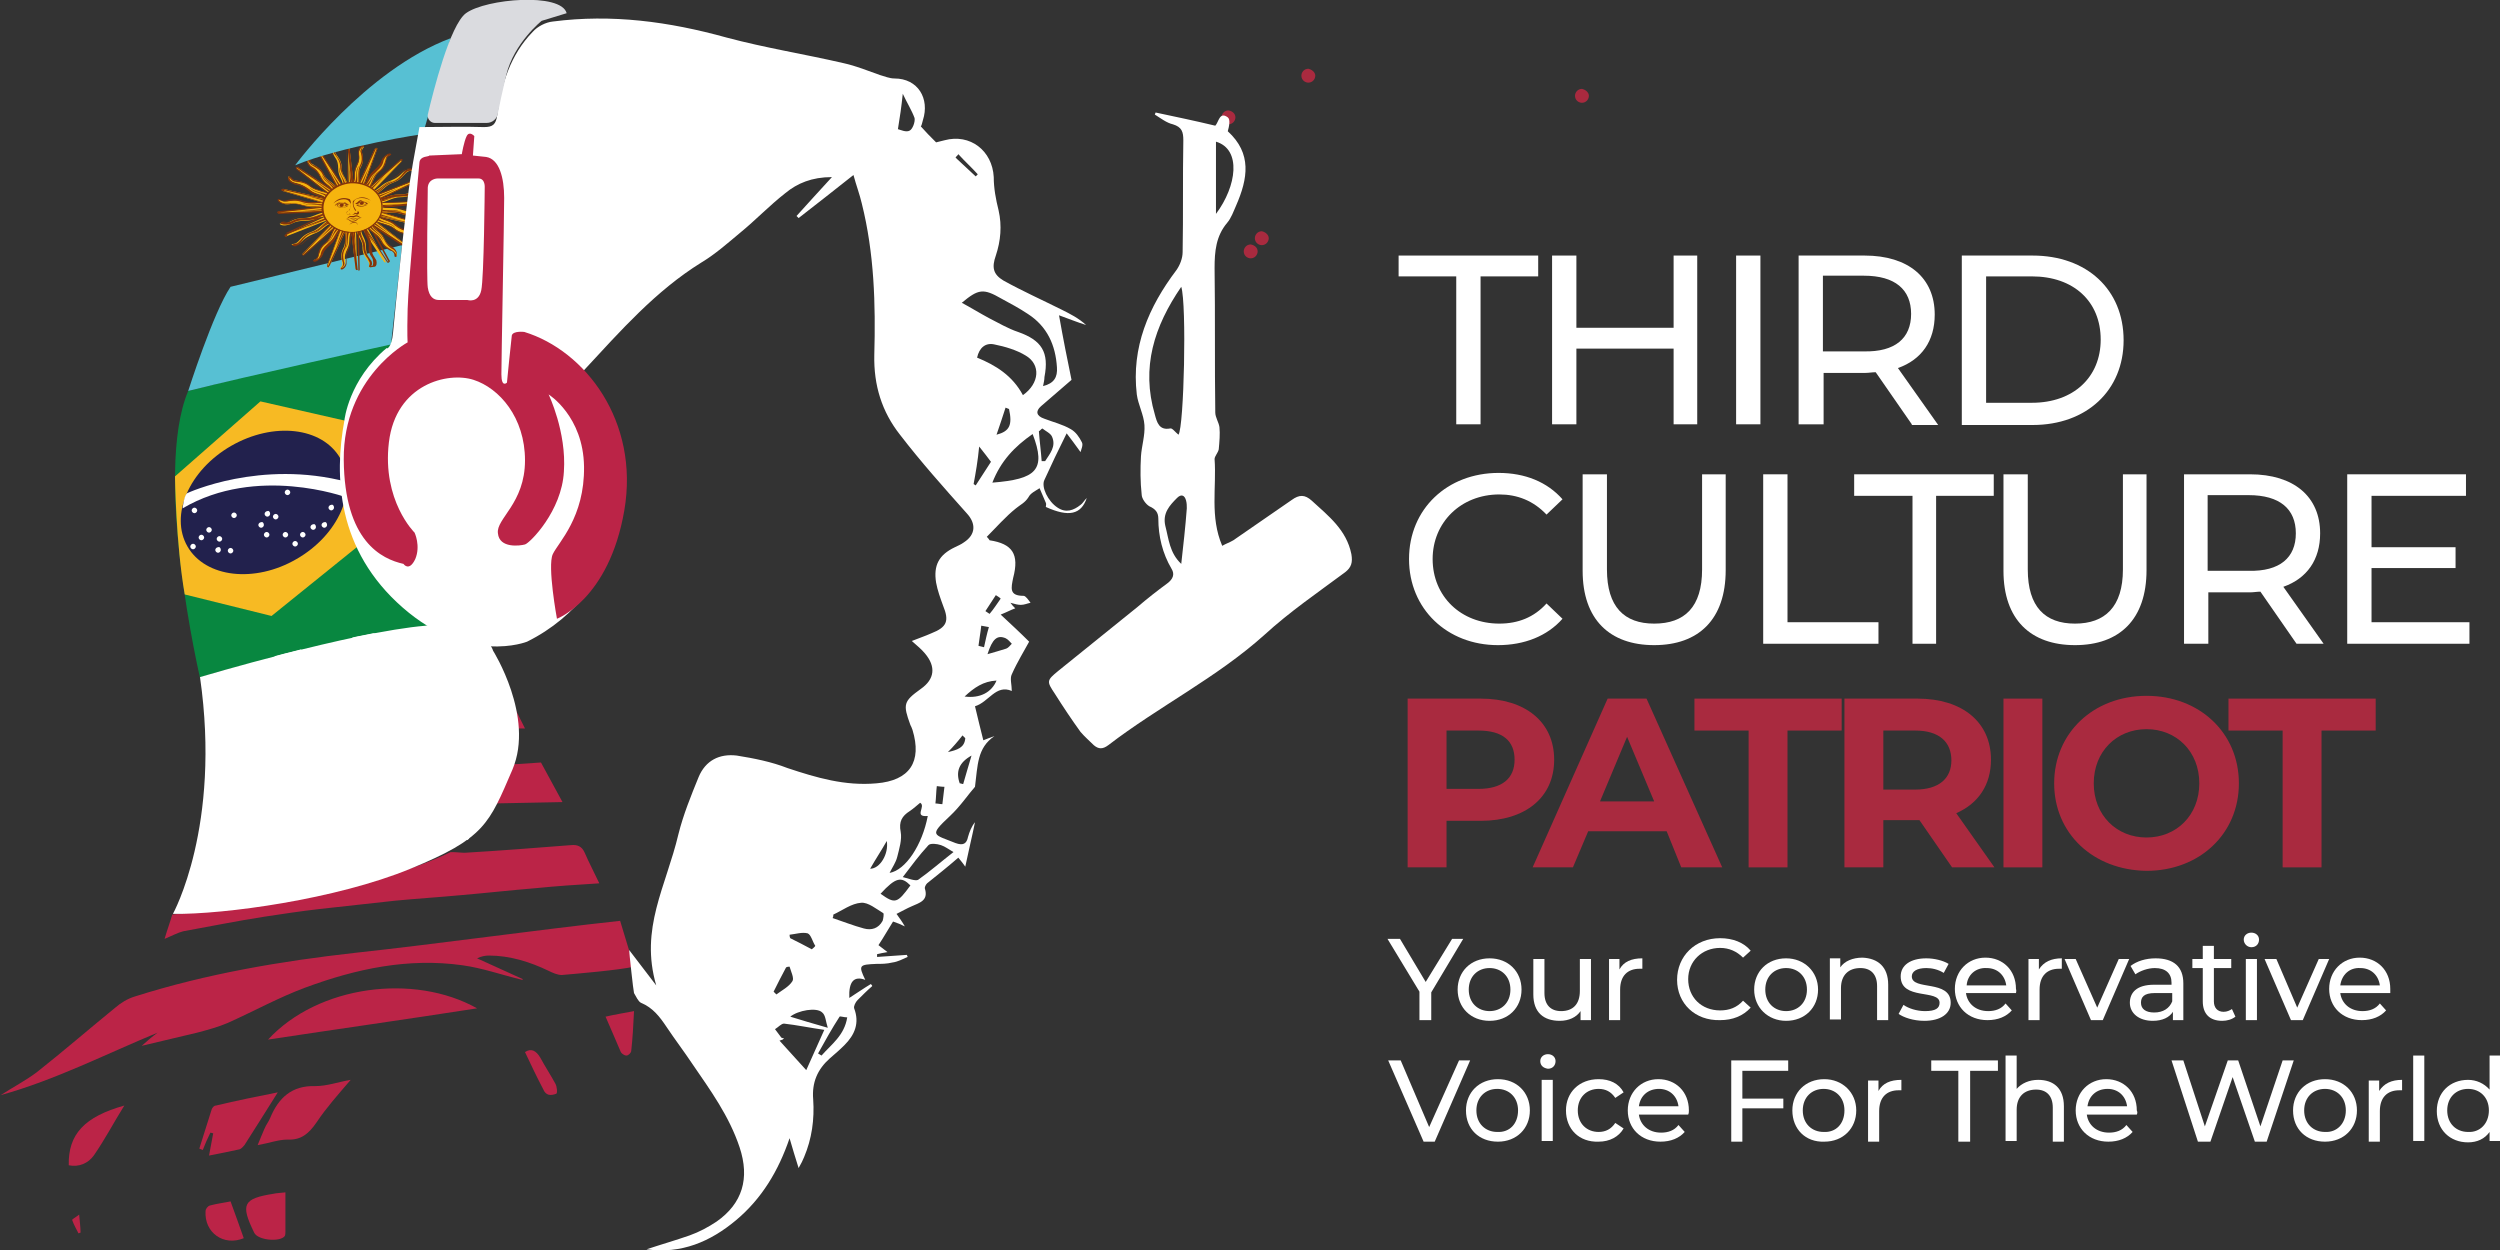 <?xml version="1.0" encoding="utf-8"?>
<!-- Generator: Adobe Illustrator 27.4.1, SVG Export Plug-In . SVG Version: 6.00 Build 0)  -->
<svg version="1.1" id="Layer_1" xmlns="http://www.w3.org/2000/svg" xmlns:xlink="http://www.w3.org/1999/xlink" x="0px" y="0px"
	 viewBox="0 0 360 180" style="enable-background:new 0 0 360 180;" xml:space="preserve">
<rect x="0" y="0" width="360" height="180" fill="#333333" stroke="none"/>
<style type="text/css">
	.st0{fill:#088740;}
	.st1{fill:#F7BA23;}
	.st2{fill:#22214D;}
	.st3{fill:#FFFFFF;}
	.st4{fill:#BB2447;}
	.st5{clip-path:url(#SVGID_00000094589668379792237880000016154178287279829388_);fill:#FFFFFF;}
	.st6{fill:#57C0D3;}
	.st7{fill:#F6B40E;}
	.st8{fill:#85340A;}
	.st9{fill:#843511;}
	.st10{fill:#DADBDF;}
	.st11{fill:#A92A3F;}
</style>
<g>
	<path class="st0" d="M28.8,97.6c0,0-6.8-29.2-1.7-41.3l29.5-7.4l11.6,40.3C68.1,89.2,38.2,94.3,28.8,97.6"/>
	<path class="st1" d="M26.6,85.6l12.5,3.1l17.1-13.8l0.6-12.7l-19.3-4.4L25.2,68.6C25.2,68.6,25.3,78.1,26.6,85.6"/>
	<path class="st2" d="M27,78.7c-2.6-4.5,0.2-11,6.3-14.5c6.1-3.5,13.1-2.7,15.7,1.8c2.6,4.5-0.2,11-6.3,14.5
		C36.7,84,29.6,83.2,27,78.7"/>
	<path class="st3" d="M27,71c0,0,10.5-4.9,23-1.6c0,0,0.3,1.3-0.2,2.2c0,0-12.8-4.7-23.5,1.6C26.3,73.2,26.5,71.2,27,71"/>
	<path class="st3" d="M28.4,73.5c0,0.2-0.2,0.4-0.4,0.4c-0.2,0-0.4-0.2-0.4-0.4c0-0.2,0.2-0.4,0.4-0.4
		C28.2,73.1,28.4,73.3,28.4,73.5"/>
	<path class="st3" d="M41.8,70.9c0,0.2-0.2,0.4-0.4,0.4c-0.2,0-0.4-0.2-0.4-0.4c0-0.2,0.2-0.4,0.4-0.4
		C41.6,70.5,41.8,70.7,41.8,70.9"/>
	<path class="st3" d="M34.1,74.2c0,0.2-0.2,0.4-0.4,0.4c-0.2,0-0.4-0.2-0.4-0.4c0-0.2,0.2-0.4,0.4-0.4C33.9,73.8,34.1,74,34.1,74.2"
		/>
	<path class="st3" d="M38.9,74c0,0.2-0.2,0.4-0.4,0.4c-0.2,0-0.4-0.2-0.4-0.4s0.2-0.4,0.4-0.4C38.7,73.5,38.9,73.7,38.9,74"/>
	<path class="st3" d="M40.1,74.4c0,0.2-0.2,0.4-0.4,0.4c-0.2,0-0.4-0.2-0.4-0.4c0-0.2,0.2-0.4,0.4-0.4C39.9,74,40.1,74.2,40.1,74.4"
		/>
	<path class="st3" d="M38.8,77c0,0.2-0.2,0.4-0.4,0.4c-0.2,0-0.4-0.2-0.4-0.4c0-0.2,0.2-0.4,0.4-0.4C38.6,76.6,38.8,76.8,38.8,77"/>
	<path class="st3" d="M38,75.6c0,0.2-0.2,0.4-0.4,0.4c-0.2,0-0.4-0.2-0.4-0.4c0-0.2,0.2-0.4,0.4-0.4C37.8,75.1,38,75.3,38,75.6"/>
	<path class="st3" d="M41.5,77c0,0.2-0.2,0.4-0.4,0.4c-0.2,0-0.4-0.2-0.4-0.4c0-0.2,0.2-0.4,0.4-0.4C41.3,76.6,41.5,76.8,41.5,77"/>
	<path class="st3" d="M42.9,78.3c0,0.2-0.2,0.4-0.4,0.4c-0.2,0-0.4-0.2-0.4-0.4c0-0.2,0.2-0.4,0.4-0.4
		C42.7,77.9,42.9,78.1,42.9,78.3"/>
	<path class="st3" d="M44,77c0,0.2-0.2,0.4-0.4,0.4c-0.2,0-0.4-0.2-0.4-0.4c0-0.2,0.2-0.4,0.4-0.4C43.8,76.6,44,76.8,44,77"/>
	<path class="st3" d="M45.5,75.9c0,0.2-0.2,0.4-0.4,0.4c-0.2,0-0.4-0.2-0.4-0.4c0-0.2,0.2-0.4,0.4-0.4
		C45.3,75.4,45.5,75.6,45.5,75.9"/>
	<path class="st3" d="M48.1,73.1c0,0.2-0.2,0.4-0.4,0.4c-0.2,0-0.4-0.2-0.4-0.4c0-0.2,0.2-0.4,0.4-0.4
		C47.9,72.6,48.1,72.8,48.1,73.1"/>
	<path class="st3" d="M28.2,78.7c0,0.2-0.2,0.4-0.4,0.4c-0.2,0-0.4-0.2-0.4-0.4c0-0.2,0.2-0.4,0.4-0.4C28,78.3,28.2,78.5,28.2,78.7"
		/>
	<path class="st3" d="M29.4,77.4c0,0.2-0.2,0.4-0.4,0.4c-0.2,0-0.4-0.2-0.4-0.4c0-0.2,0.2-0.4,0.4-0.4C29.2,77,29.4,77.2,29.4,77.4"
		/>
	<path class="st3" d="M33.6,79.3c0,0.2-0.2,0.4-0.4,0.4c-0.2,0-0.4-0.2-0.4-0.4c0-0.2,0.2-0.4,0.4-0.4
		C33.4,78.9,33.6,79.1,33.6,79.3"/>
	<path class="st3" d="M30.5,76.3c0,0.2-0.2,0.4-0.4,0.4c-0.2,0-0.4-0.2-0.4-0.4c0-0.2,0.2-0.4,0.4-0.4
		C30.3,75.9,30.5,76.1,30.5,76.3"/>
	<path class="st3" d="M32,77.6c0,0.2-0.2,0.4-0.4,0.4c-0.2,0-0.4-0.2-0.4-0.4c0-0.2,0.2-0.4,0.4-0.4C31.8,77.2,32,77.4,32,77.6"/>
	<path class="st3" d="M31.8,79.2c0,0.2-0.2,0.4-0.4,0.4c-0.2,0-0.4-0.2-0.4-0.4c0-0.2,0.2-0.4,0.4-0.4
		C31.6,78.7,31.8,78.9,31.8,79.2"/>
	<path class="st3" d="M47.1,75.6c0,0.2-0.2,0.4-0.4,0.4c-0.2,0-0.4-0.2-0.4-0.4c0-0.2,0.2-0.4,0.4-0.4
		C46.9,75.1,47.1,75.3,47.1,75.6"/>
	<path class="st4" d="M64.9,122.7c0.9,0,1.5,0.1,2,0.1c5.1-0.3,10.2-0.7,15.3-1.1c1-0.1,1.6,0.2,2,1.1c0.6,1.4,1.3,2.7,2.1,4.4
		c-3.3,0.2-6.2,0.4-9.2,0.7c-3.6,0.3-7.2,0.7-10.7,1c-3.2,0.3-6.4,0.5-9.5,0.8c-3.6,0.4-7.2,0.8-10.9,1.2c-2.6,0.3-5.3,0.7-7.9,1.1
		c-3.9,0.6-7.8,1.4-11.7,2.1c-0.8,0.2-1.5,0.6-2.7,1.1c0.4-1.4,0.8-2.4,1.1-3.5C24.8,131.6,50.6,129.6,64.9,122.7 M91.3,139.2
		c-2.2,0.5-8.1,1-10.4,1.2c-0.6,0-1.3-0.3-1.9-0.6c-2.7-1.3-5.6-2.2-8.6-2.2c-0.5,0-1.1,0.1-1.7,0.4c2.2,1,4.4,2,6.6,3
		c0,0-0.1,0.1-0.1,0.1c-2.9-0.7-5.7-1.7-8.6-2.1c-7.8-1.1-15.3,0.5-22.6,3.2c-3.8,1.4-7.4,3.4-11.2,5.1c-1.4,0.6-2.9,1-4.4,1.4
		c-2.5,0.6-5.1,1.2-8,1.9c0.9-0.8,1.6-1.4,2.3-1.9c-7.5,3.1-14.7,6.8-22.6,9c1.7-1.1,3.6-2.1,5.2-3.3c3.8-3,7.5-6.2,11.3-9.3
		c0.8-0.7,1.8-1.3,2.8-1.6c10.4-3.3,21.1-5.1,31.8-6.3c12-1.3,26.1-3.3,38.1-4.6L91.3,139.2z M43.2,122c1-0.1,1.9-0.1,2.8-0.2"/>
	<path class="st4" d="M38.6,149.7c7.2-7.8,21-9.6,30.1-4.5C58.4,146.8,48.5,148.2,38.6,149.7"/>
	<path class="st4" d="M50.5,155.5c-1.8,2.1-3.5,4-4.9,6.1c-1.1,1.6-2.2,2.6-4.2,2.5c-1.3,0-2.6,0.5-4.3,0.8c0.4-1,0.7-1.7,1-2.4
		c0.2-0.5,0.6-1,0.8-1.5c1.2-2.9,3.1-4.7,6.5-4.6C47.1,156.4,48.7,155.8,50.5,155.5"/>
	<path class="st4" d="M40,157.3c-1.7,2.7-3.2,5.1-4.8,7.6c-0.2,0.2-0.4,0.5-0.7,0.6c-1.4,0.3-2.8,0.6-4.4,0.9
		c0.2-1.1,0.4-2.1,0.6-3.2c-0.1,0-0.3-0.1-0.4-0.1c-0.4,0.8-0.8,1.7-1.1,2.5c-0.2-0.1-0.3-0.1-0.5-0.2c0.6-1.9,1.2-3.8,1.8-5.7
		c0.1-0.2,0.3-0.5,0.6-0.5C34,158.5,37,157.9,40,157.3"/>
	<path class="st4" d="M41.1,171.7c0,2.1,0,3.9,0,5.7c0,0.2,0,0.4-0.1,0.6c-0.7,0.9-3.9,0.6-4.4-0.5c-2-4.1-1.6-4.9,2.8-5.6
		C39.8,171.8,40.3,171.8,41.1,171.7"/>
	<path class="st4" d="M17.9,159.2c-1.5,2.4-2.8,4.9-4.4,7.2c-0.8,1.1-2.1,1.7-3.6,1.4C9.8,163.3,12.2,160.8,17.9,159.2"/>
	<path class="st4" d="M33.2,173c0.7,1.9,1.3,3.6,1.9,5.3c-2.9,1.2-5.7-0.8-5.5-3.9c0-0.3,0.3-0.7,0.6-0.8
		C31.3,173.3,32.3,173.2,33.2,173"/>
	<path class="st4" d="M91.3,145.6c-0.1,2.1-0.2,3.9-0.4,5.7c0,0.3-0.4,0.7-0.7,0.7c-0.3,0-0.7-0.3-0.8-0.5c-0.7-1.6-1.4-3.3-2.2-5.1
		C88.5,146.1,89.7,145.9,91.3,145.6"/>
	<path class="st4" d="M75.6,151.5c0.9-0.6,1.6-0.2,2.2,0.8c0.7,1.3,1.5,2.5,2.2,3.8c0.2,0.4,0.3,1.3,0.1,1.4
		c-0.8,0.3-1.5,0.3-1.9-0.7C77.3,155.1,76.5,153.4,75.6,151.5"/>
	<path class="st4" d="M11.4,174.9c0.1,1.2,0.2,1.9,0.2,2.6c-0.1,0-0.2,0.1-0.3,0.1c-0.3-0.6-0.7-1.3-0.9-1.9
		C10.3,175.6,10.9,175.3,11.4,174.9"/>
	<path class="st4" d="M77.9,109.8l3.1,5.7l-10.1,0.2c0,0,2.3-4.1,2.5-5.6L77.9,109.8z"/>
	<polygon class="st4" points="73.8,101.3 75.6,104.9 73.8,104.9 	"/>
	<path class="st3" d="M24.9,131.6c0,0,7-12.6,3.9-34.1c0,0,21.8-6.5,32.5-7.4c8.6-0.7,9.7,3.6,9.7,3.6s6,9.5,2.8,17.1
		c-3.4,7.9-4,9.9-14.7,14.3S32.3,131.7,24.9,131.6"/>
	<g>
		<defs>
			<path id="SVGID_1_" d="M61.3,90.1c-10.7,0.8-32.5,7.4-32.5,7.4c3.1,21.5-3.9,34.1-3.9,34.1c7.4,0.1,23.5-2.2,34.2-6.5
				c10.7-4.3,11.3-6.4,14.7-14.3C77,103.3,71,93.8,71,93.8s-0.9-3.7-8-3.7C62.5,90.1,61.9,90.1,61.3,90.1"/>
		</defs>
		<clipPath id="SVGID_00000150808259023007002520000007339100332264869778_">
			<use xlink:href="#SVGID_1_"  style="overflow:visible;"/>
		</clipPath>
		<polygon style="clip-path:url(#SVGID_00000150808259023007002520000007339100332264869778_);fill:#FFFFFF;" points="34.5,97 
			35.6,98.2 37.6,98.1 36.4,99.4 36.9,100.8 35.1,100.4 33.4,101.3 33.5,99.8 31.9,99 33.9,98.5 		"/>
		<polygon style="clip-path:url(#SVGID_00000150808259023007002520000007339100332264869778_);fill:#FFFFFF;" points="34.4,103.8 
			35.4,105 37.4,104.9 36.2,106.1 36.8,107.5 34.9,107.1 33.3,108.1 33.4,106.6 31.8,105.8 33.7,105.3 		"/>
		<polygon style="clip-path:url(#SVGID_00000150808259023007002520000007339100332264869778_);fill:#FFFFFF;" points="33.9,110.6 
			34.8,111.9 36.8,112 35.5,113.1 35.9,114.6 34.1,114 32.4,114.8 32.6,113.3 31.1,112.4 33.1,112 		"/>
		<polygon style="clip-path:url(#SVGID_00000150808259023007002520000007339100332264869778_);fill:#FFFFFF;" points="33.5,118 
			34.5,119.5 36.5,119.6 35.2,120.8 35.6,122.5 33.8,121.8 32.1,122.7 32.3,121 30.8,120 32.7,119.6 		"/>
		<polygon style="clip-path:url(#SVGID_00000150808259023007002520000007339100332264869778_);fill:#FFFFFF;" points="45.2,117.3 
			46.2,118.7 48.1,118.8 46.8,120.1 47.3,121.7 45.4,121.1 43.7,122 43.9,120.3 42.4,119.2 44.4,118.8 		"/>
		<polygon style="clip-path:url(#SVGID_00000150808259023007002520000007339100332264869778_);fill:#FFFFFF;" points="56.6,117 
			57.4,118.5 59.3,118.9 57.8,120 58.1,121.6 56.4,120.8 54.6,121.5 55,119.8 53.6,118.6 55.6,118.4 		"/>
		<polygon style="clip-path:url(#SVGID_00000150808259023007002520000007339100332264869778_);fill:#FFFFFF;" points="66.5,116.5 
			67.1,118.1 68.5,118.4 67.4,119.5 67.6,121.2 66.3,120.3 64.9,121 65.2,119.4 64.2,118.2 65.7,118 		"/>
		<polygon style="clip-path:url(#SVGID_00000150808259023007002520000007339100332264869778_);fill:#FFFFFF;" points="66.9,108.3 
			67.5,109.8 69,110.1 67.8,111.3 68,112.9 66.7,112.1 65.3,112.8 65.7,111.1 64.6,109.9 66.2,109.8 		"/>
		<polygon style="clip-path:url(#SVGID_00000150808259023007002520000007339100332264869778_);fill:#FFFFFF;" points="67.5,99.6 
			68.1,101.2 69.6,101.5 68.4,102.6 68.6,104.3 67.3,103.4 65.9,104.1 66.3,102.5 65.2,101.3 66.8,101.1 		"/>
		<polygon style="clip-path:url(#SVGID_00000150808259023007002520000007339100332264869778_);fill:#FFFFFF;" points="67.5,91.8 
			68.3,93.2 69.8,93.3 68.9,94.6 69.3,96.2 67.9,95.6 66.7,96.5 66.7,94.8 65.5,93.8 67,93.4 		"/>
		<polygon style="clip-path:url(#SVGID_00000150808259023007002520000007339100332264869778_);fill:#FFFFFF;" points="40.9,91.8 
			41.9,93.2 43.7,93.2 42.5,94.5 43,96.2 41.3,95.6 39.8,96.5 39.9,94.8 38.5,93.8 40.3,93.4 		"/>
		<polygon style="clip-path:url(#SVGID_00000150808259023007002520000007339100332264869778_);fill:#FFFFFF;" points="40.8,99.6 
			41.8,100.6 43.6,100.6 42.4,101.5 42.8,102.7 41.1,102.3 39.6,103.1 39.8,101.9 38.4,101.2 40.1,100.8 		"/>
		<polygon style="clip-path:url(#SVGID_00000150808259023007002520000007339100332264869778_);fill:#FFFFFF;" points="40.6,106.9 
			41.5,107.9 43.3,108 42,108.9 42.4,110.1 40.7,109.6 39.1,110.3 39.4,109.1 38,108.3 39.9,108 		"/>
		<polygon style="clip-path:url(#SVGID_00000150808259023007002520000007339100332264869778_);fill:#FFFFFF;" points="40,113.8 
			40.9,115 42.7,115.1 41.4,116.2 41.8,117.6 40.2,117 38.6,117.8 38.8,116.3 37.5,115.4 39.3,115.1 		"/>
		<polygon style="clip-path:url(#SVGID_00000150808259023007002520000007339100332264869778_);fill:#FFFFFF;" points="45.9,109.3 
			46.8,110.6 48.6,110.7 47.4,111.8 47.8,113.3 46.1,112.7 44.6,113.5 44.8,112 43.4,111.1 45.2,110.7 		"/>
		<polygon style="clip-path:url(#SVGID_00000150808259023007002520000007339100332264869778_);fill:#FFFFFF;" points="46.5,101.7 
			47.4,103 49.2,103 48,104.2 48.4,105.7 46.8,105.1 45.2,105.9 45.4,104.4 44.1,103.4 45.8,103.1 		"/>
		<polygon style="clip-path:url(#SVGID_00000150808259023007002520000007339100332264869778_);fill:#FFFFFF;" points="46.5,94.9 
			47.4,96.2 49.2,96.3 48,97.4 48.4,98.9 46.8,98.3 45.2,99.1 45.4,97.6 44.1,96.7 45.8,96.3 		"/>
		<polygon style="clip-path:url(#SVGID_00000150808259023007002520000007339100332264869778_);fill:#FFFFFF;" points="52.3,97.8 
			53.1,98.9 54.6,99 53.6,100 53.9,101.2 52.5,100.7 51.2,101.4 51.3,100.1 50.2,99.3 51.7,99 		"/>
		<polygon style="clip-path:url(#SVGID_00000150808259023007002520000007339100332264869778_);fill:#FFFFFF;" points="51.5,105.4 
			52.2,106.6 53.8,106.6 52.7,107.6 53.1,108.9 51.7,108.4 50.4,109.1 50.5,107.8 49.3,107 50.9,106.7 		"/>
		<polygon style="clip-path:url(#SVGID_00000150808259023007002520000007339100332264869778_);fill:#FFFFFF;" points="51.3,112.7 
			52.1,114 53.6,114.1 52.6,115.3 53,116.8 51.5,116.2 50.2,117 50.4,115.4 49.2,114.5 50.7,114.1 		"/>
		<polygon style="clip-path:url(#SVGID_00000150808259023007002520000007339100332264869778_);fill:#FFFFFF;" points="56.9,108.7 
			57.6,110.1 59.1,110.4 57.9,111.4 58.1,112.9 56.8,112.1 55.4,112.8 55.7,111.3 54.6,110.2 56.2,110 		"/>
		<polygon style="clip-path:url(#SVGID_00000150808259023007002520000007339100332264869778_);fill:#FFFFFF;" points="61.7,112.7 
			62.3,114.1 63.9,114.4 62.7,115.4 62.9,116.9 61.5,116.2 60.1,116.8 60.5,115.3 59.4,114.2 61,114 		"/>
		<polygon style="clip-path:url(#SVGID_00000150808259023007002520000007339100332264869778_);fill:#FFFFFF;" points="62.5,104.4 
			63.1,105.8 64.6,106.1 63.5,107.1 63.7,108.6 62.3,107.8 60.9,108.4 61.3,107 60.2,105.8 61.8,105.7 		"/>
		<polygon style="clip-path:url(#SVGID_00000150808259023007002520000007339100332264869778_);fill:#FFFFFF;" points="57.4,100.4 
			58.1,101.8 59.6,102 58.5,103.1 58.7,104.6 57.4,103.9 56,104.6 56.3,103.1 55.2,102 56.7,101.8 		"/>
		<polygon style="clip-path:url(#SVGID_00000150808259023007002520000007339100332264869778_);fill:#FFFFFF;" points="58,93.1 
			58.7,94.4 60.2,94.6 59.1,95.7 59.4,97.2 58,96.5 56.6,97.2 56.9,95.7 55.8,94.6 57.3,94.4 		"/>
		<polygon style="clip-path:url(#SVGID_00000150808259023007002520000007339100332264869778_);fill:#FFFFFF;" points="63,96.3 
			63.7,97.6 65.2,97.9 64.1,98.9 64.4,100.4 63,99.7 61.7,100.4 61.9,98.9 60.8,97.9 62.3,97.6 		"/>
		<polygon style="clip-path:url(#SVGID_00000150808259023007002520000007339100332264869778_);fill:#FFFFFF;" points="52.4,89.7 
			53.1,91.1 54.6,91.3 53.5,92.4 53.8,93.9 52.4,93.1 51,93.9 51.3,92.4 50.2,91.3 51.7,91.1 		"/>
		<polygon style="clip-path:url(#SVGID_00000150808259023007002520000007339100332264869778_);fill:#FFFFFF;" points="63,88.7 
			63.7,90 65.2,90.2 64.1,91.3 64.4,92.8 63,92.1 61.7,92.8 61.9,91.3 60.8,90.2 62.3,90 		"/>
	</g>
	<path class="st6" d="M56.3,49.6c0,0-20.9,4.6-29.2,6.7c0,0,3.6-11.3,6.1-15l24.7-6L56.3,49.6z"/>
	<path class="st7" d="M50.3,30.1l5,7.6c0,0,0.1,0.1,0.2,0.1c0.1-0.1,0-0.2,0-0.2l-4.3-7.9 M51.3,32.8c0,1.2,1,1.8,0.9,2.9
		c0,1.1,0.7,1.6,0.9,2.1c0.2,0.4-0.1,0.7,0,0.7c0.2,0,0.5-0.3,0.3-0.9c-0.2-0.6-0.7-0.7-0.7-2.1c0-1.3-0.8-1.6-0.7-2.8"/>
	<path class="st8" d="M53.3,38.5C53.2,38.5,53.2,38.5,53.3,38.5c-0.2-0.1-0.2-0.2-0.1-0.3c0-0.1,0.1-0.3,0-0.5
		c-0.1-0.1-0.1-0.2-0.2-0.4c-0.3-0.4-0.7-0.9-0.7-1.7c0-0.5-0.2-0.9-0.4-1.4c-0.2-0.4-0.5-0.9-0.5-1.5l0.2,0c0,0.6,0.3,1,0.5,1.5
		c0.2,0.4,0.5,0.9,0.5,1.4c0,0.8,0.4,1.3,0.6,1.6c0.1,0.1,0.2,0.3,0.3,0.4c0.1,0.3,0.1,0.5,0,0.6c0,0,0,0.1,0,0.1c0,0,0,0,0.1,0
		c0.1-0.1,0.2-0.4,0.1-0.8c0-0.2-0.1-0.3-0.2-0.5c-0.2-0.3-0.5-0.7-0.4-1.6c0-0.6-0.2-1-0.4-1.4c-0.2-0.3-0.3-0.6-0.3-1.1l-1.9-2.9
		l0.2-0.1l1.8,2.7c0,0,0,0,0,0l0.2,0c0,0.1,0,0.2,0,0.3l3.1,4.7c0,0,0.1,0.1,0.1,0.1c0,0,0-0.1,0-0.1l0,0l-4.3-7.9l0.2-0.1l4.3,7.9
		c0,0,0.1,0.1,0,0.2c0,0-0.1,0.1-0.1,0.1c-0.1,0.1-0.3,0-0.3-0.1l-2.9-4.4c0.1,0.3,0.2,0.5,0.3,0.7c0.2,0.4,0.4,0.8,0.4,1.5
		c0,0.9,0.2,1.2,0.4,1.5c0.1,0.2,0.2,0.3,0.3,0.5c0.1,0.5,0,0.8-0.2,0.9C53.3,38.5,53.3,38.5,53.3,38.5"/>
	<path class="st7" d="M50.2,29.9l1,8.7c0,0,0,0.2,0.1,0.2c0.1,0,0.1-0.2,0.1-0.2l-0.2-8.8 M49.9,32.8c-0.5,1.1,0.1,2-0.5,3
		c-0.5,1-0.1,1.8-0.1,2.2c0,0.4-0.4,0.6-0.3,0.7c0.1,0.1,0.6-0.1,0.7-0.7c0.1-0.6-0.3-0.9,0.3-2.1c0.6-1.2,0-1.7,0.7-2.8"/>
	<path class="st8" d="M51.4,38.9L51.4,38.9c-0.1,0-0.2-0.1-0.2-0.2l-0.6-5c-0.1,0.3-0.1,0.5-0.1,0.7c0,0.4,0,0.9-0.3,1.5
		c-0.4,0.8-0.4,1.2-0.3,1.5c0,0.2,0,0.4,0,0.6c-0.1,0.5-0.4,0.7-0.6,0.8c-0.1,0-0.2,0-0.2,0c-0.1-0.1,0-0.2,0.1-0.3
		c0.1-0.1,0.2-0.2,0.2-0.5c0-0.1,0-0.3-0.1-0.4c-0.1-0.5-0.2-1.1,0.2-1.8c0.3-0.5,0.2-0.9,0.2-1.4c0-0.5,0-1,0.2-1.6l0.2,0
		c-0.3,0.6-0.2,1-0.2,1.5c0,0.5,0,1-0.2,1.5c-0.4,0.7-0.3,1.3-0.2,1.7c0,0.2,0.1,0.3,0.1,0.4c0,0.3-0.2,0.5-0.3,0.6
		c0,0,0,0.1-0.1,0.1c0,0,0,0,0.1,0c0.1-0.1,0.4-0.3,0.5-0.7c0-0.2,0-0.4,0-0.5c0-0.4-0.1-0.8,0.3-1.6c0.3-0.6,0.3-1,0.3-1.4
		c0-0.4,0-0.7,0.2-1.1l-0.4-3.3l0.2,0l0.4,3.1c0,0,0,0,0,0l0.2,0.1c-0.1,0.1-0.1,0.2-0.1,0.2l0.6,5.4c0,0,0,0.1,0.1,0.1
		c0,0,0-0.1,0-0.1v0l-0.2-8.8l0.2,0l0.2,8.8c0,0,0,0.1-0.1,0.2C51.5,38.8,51.4,38.9,51.4,38.9"/>
	<path class="st7" d="M50.2,29.8l-3.1,8.5c0,0-0.1,0.2,0.1,0.2s0.2-0.1,0.2-0.1l3.8-8.3 M48.7,32.3c-1,0.9-0.9,1.9-1.8,2.7
		c-1,0.8-0.9,1.6-1.1,2c-0.2,0.4-0.7,0.4-0.6,0.5c0.1,0.1,0.6,0,1-0.5c0.4-0.5,0.1-0.9,1.3-1.9c1.2-0.9,0.8-1.6,1.9-2.4"/>
	<path class="st8" d="M47.3,38.5C47.2,38.5,47.2,38.5,47.3,38.5c-0.2,0-0.2-0.2-0.2-0.3l1.8-4.9c-0.2,0.2-0.3,0.4-0.4,0.7
		c-0.2,0.4-0.4,0.8-1,1.3c-0.7,0.6-0.9,1-1,1.3c-0.1,0.2-0.1,0.4-0.3,0.5c-0.3,0.4-0.7,0.6-0.9,0.6c-0.1,0-0.2-0.1-0.2-0.1
		c-0.1-0.1,0.1-0.2,0.2-0.2c0.1-0.1,0.3-0.2,0.4-0.4c0.1-0.1,0.1-0.2,0.1-0.4c0.1-0.5,0.3-1.1,1-1.6c0.5-0.4,0.7-0.8,0.9-1.3
		c0.2-0.5,0.4-0.9,0.9-1.4l0.1,0.1c-0.5,0.4-0.7,0.9-0.9,1.4c-0.2,0.5-0.4,0.9-0.9,1.3c-0.7,0.5-0.8,1.1-1,1.6
		c0,0.2-0.1,0.3-0.1,0.4c-0.1,0.3-0.4,0.4-0.5,0.4c0,0-0.1,0-0.1,0c0,0,0,0,0.1,0c0,0,0,0,0,0c0.1,0,0.5-0.1,0.7-0.5
		c0.1-0.2,0.2-0.3,0.2-0.5c0.1-0.4,0.3-0.8,1-1.4c0.6-0.5,0.8-0.8,1-1.2c0.2-0.3,0.3-0.6,0.7-1l1.2-3.2l0.2,0l-1.1,3c0,0,0,0,0,0
		l0.1,0.1c-0.1,0.1-0.2,0.1-0.2,0.2l-1.9,5.2c0,0,0,0.1,0,0.1c0,0,0.1-0.1,0.1-0.1l0,0l3.8-8.3l0.2,0l-3.8,8.3c0,0,0,0.1-0.1,0.1
		C47.4,38.4,47.3,38.5,47.3,38.5"/>
	<path class="st7" d="M50.3,29.6l-6.7,6.9c0,0-0.1,0.1,0,0.2c0.1,0.1,0.2-0.1,0.2-0.1l7.3-6.5 M47.7,31.5c-1.3,0.5-1.7,1.5-2.9,1.9
		c-1.2,0.4-1.6,1.2-2,1.5c-0.4,0.3-0.8,0.2-0.8,0.3c0,0.1,0.5,0.2,1.1-0.1c0.6-0.4,0.6-0.8,2-1.4c1.5-0.5,1.5-1.2,2.9-1.7"/>
	<path class="st8" d="M43.7,36.8L43.7,36.8c-0.1,0-0.1,0-0.1,0c-0.1-0.1-0.1-0.2,0-0.3l3.9-4c-0.3,0.2-0.5,0.3-0.7,0.5
		c-0.4,0.3-0.7,0.6-1.5,0.9c-1,0.3-1.3,0.7-1.5,0.9c-0.1,0.1-0.3,0.3-0.5,0.4c-0.5,0.3-0.9,0.3-1.1,0.2c-0.1,0-0.1-0.1-0.1-0.1
		c0-0.1,0.1-0.1,0.3-0.2c0.2,0,0.4,0,0.6-0.2c0.1-0.1,0.2-0.2,0.3-0.3c0.3-0.4,0.8-0.9,1.7-1.2c0.6-0.2,1-0.5,1.4-0.9
		c0.4-0.4,0.8-0.7,1.5-1l0.1,0.1c-0.7,0.3-1.1,0.6-1.5,1c-0.4,0.4-0.8,0.7-1.4,0.9c-0.9,0.3-1.3,0.8-1.6,1.2
		c-0.1,0.1-0.2,0.3-0.3,0.4c-0.2,0.2-0.5,0.2-0.7,0.3c0,0-0.1,0-0.1,0c0,0,0,0,0.1,0c0.1,0,0.5,0,0.9-0.2c0.2-0.1,0.3-0.2,0.5-0.4
		c0.3-0.3,0.6-0.6,1.6-1c0.7-0.3,1.1-0.6,1.4-0.8c0.3-0.3,0.6-0.5,1.1-0.7l2.6-2.6l0.1,0.1L48,32.1c0,0,0,0,0,0l0.1,0.1
		c-0.1,0-0.2,0.1-0.3,0.1l-4.1,4.3c0,0-0.1,0.1,0,0.1c0,0,0,0,0,0c0,0,0.1,0,0.1-0.1l0,0l7.3-6.5l0.1,0.1l-7.3,6.5
		C43.9,36.7,43.8,36.8,43.7,36.8"/>
	<path class="st8" d="M51.6,33c0.2,1.2,1,1.6,0.9,2.7c0.3-0.9-0.6-1.4-0.6-2.7 M50.5,30l3.4,5.2L51,29.8"/>
	<path class="st8" d="M50.1,33c-0.4,1.1,0.2,1.8-0.4,2.8c0.7-0.7,0.1-1.5,0.7-2.7 M50.5,29.9l0.7,6l-0.2-6"/>
	<path class="st8" d="M48.7,32.6c-0.9,0.9-0.7,1.7-1.7,2.5c0.9-0.5,0.8-1.4,1.9-2.3 M50.5,29.8l-2.1,5.8L51,30"/>
	<path class="st8" d="M47.6,31.8c-1.2,0.6-1.4,1.4-2.7,1.8c1.1-0.1,1.4-1,2.8-1.6 M50.5,29.7l-4.6,4.8l5-4.5"/>
	<path class="st7" d="M50.5,29.5l-9.3,4.3c0,0-0.2,0.1-0.1,0.2c0.1,0.1,0.2,0,0.2,0l9.7-3.8 M47.2,30.5c-1.5,0.1-2.2,0.9-3.5,0.9
		c-1.3,0-2,0.6-2.5,0.8c-0.5,0.2-0.8-0.1-0.9,0c-0.1,0.1,0.4,0.4,1.1,0.2c0.7-0.1,0.9-0.6,2.5-0.6c1.6,0,1.9-0.7,3.4-0.6"/>
	<path class="st8" d="M41.2,34.1C41.2,34.1,41.1,34.1,41.2,34.1c-0.1,0-0.2,0-0.2-0.1c-0.1-0.1,0-0.2,0.2-0.3l5.4-2.5
		c-0.3,0.1-0.6,0.1-0.8,0.2c-0.5,0.2-1,0.3-1.8,0.3c-1,0-1.5,0.2-1.8,0.4c-0.2,0.1-0.4,0.2-0.6,0.2c-0.6,0.1-1,0-1.1-0.1
		c-0.1-0.1-0.1-0.1,0-0.2c0.1-0.1,0.2-0.1,0.3-0.1c0.2,0,0.4,0.1,0.6,0c0.1,0,0.3-0.1,0.4-0.2c0.5-0.3,1.1-0.6,2.1-0.6
		c0.6,0,1.1-0.2,1.7-0.4c0.5-0.2,1.1-0.4,1.8-0.5l0,0.1c-0.7,0-1.3,0.2-1.8,0.4c-0.5,0.2-1.1,0.4-1.7,0.4c-0.9,0-1.5,0.3-2,0.6
		c-0.2,0.1-0.3,0.2-0.5,0.2c-0.3,0.1-0.6,0.1-0.7,0c0,0-0.1,0-0.1,0c0,0,0,0,0,0c0.1,0.1,0.4,0.2,0.9,0.1c0.2,0,0.4-0.1,0.6-0.2
		c0.4-0.2,0.8-0.4,1.9-0.4c0.8,0,1.2-0.2,1.7-0.3c0.4-0.1,0.8-0.3,1.3-0.3l3.5-1.7l0.1,0.1l-3.3,1.5c0,0,0,0,0,0l0,0.1
		c-0.1,0-0.2,0-0.3,0l-5.7,2.7c0,0-0.1,0-0.1,0.1c0,0,0.1,0,0.1,0l0,0l9.7-3.8l0.1,0.1l-9.7,3.8C41.3,34.1,41.3,34.1,41.2,34.1"/>
	<path class="st7" d="M50.7,29.4l-10.5,1.1c0,0-0.2,0-0.2,0.1c0,0.1,0.2,0.1,0.2,0.1l10.6-0.4 M47.3,29.3c-1.4-0.4-2.4,0.1-3.6-0.3
		c-1.2-0.4-2.1,0-2.7,0c-0.5,0-0.7-0.3-0.8-0.2c-0.1,0.1,0.2,0.5,0.9,0.6c0.7,0.1,1.1-0.3,2.6,0.2c1.5,0.5,2.1,0,3.4,0.5"/>
	<path class="st8" d="M50.8,30.4l-10.6,0.4c0,0-0.2,0-0.2-0.1c0,0-0.1-0.1-0.1-0.1c0-0.1,0.1-0.2,0.3-0.2l6-0.6c-0.3,0-0.6,0-0.9,0
		c-0.5,0-1,0-1.8-0.2c-0.9-0.3-1.4-0.3-1.8-0.2c-0.2,0-0.4,0-0.7,0c-0.6-0.1-0.9-0.3-1-0.5c0-0.1,0-0.2,0-0.2c0.1-0.1,0.2,0,0.3,0
		c0.1,0.1,0.3,0.2,0.6,0.2c0.1,0,0.3,0,0.5-0.1c0.5-0.1,1.3-0.2,2.2,0.1c0.6,0.2,1.1,0.2,1.7,0.2c0.6,0,1.2-0.1,1.9,0.2l-0.1,0.1
		c-0.7-0.2-1.3-0.2-1.8-0.1c-0.6,0-1.2,0-1.8-0.2c-0.8-0.3-1.6-0.2-2.1-0.1C41.3,29,41.2,29,41,29c-0.3,0-0.5-0.1-0.7-0.2
		c0,0-0.1,0-0.1,0c0,0,0,0,0,0.1c0.1,0.1,0.3,0.3,0.8,0.4c0.2,0,0.4,0,0.6,0c0.4,0,0.9-0.1,1.9,0.2c0.7,0.2,1.2,0.2,1.7,0.2
		c0.4,0,0.8,0,1.3,0.1l4-0.4l0,0.1L47,29.9l0,0L46.9,30c-0.1,0-0.2-0.1-0.3-0.1l-6.5,0.7c0,0-0.1,0-0.1,0c0,0,0.1,0,0.1,0h0
		l10.6-0.4L50.8,30.4z"/>
	<path class="st7" d="M50.9,29.5l-10.1-2.3c0,0-0.2,0-0.2,0.1c0,0.1,0.1,0.2,0.1,0.2l9.8,2.9 M47.8,28.2c-1.1-0.8-2.3-0.7-3.2-1.4
		c-0.9-0.8-1.9-0.7-2.4-0.9c-0.5-0.2-0.5-0.5-0.6-0.5c-0.2,0.1-0.1,0.5,0.5,0.8c0.6,0.3,1.1,0.1,2.2,1c1.1,0.9,1.9,0.6,2.9,1.5"/>
	<path class="st8" d="M50.5,30.4l-9.8-2.9c0,0-0.1,0-0.2-0.1c0,0,0-0.1,0-0.1c0-0.1,0.2-0.1,0.3-0.1l5.8,1.3
		c-0.3-0.1-0.5-0.2-0.8-0.3c-0.5-0.2-0.9-0.3-1.5-0.8c-0.7-0.6-1.2-0.7-1.6-0.8c-0.2,0-0.4-0.1-0.6-0.2c-0.5-0.2-0.7-0.6-0.6-0.8
		c0-0.1,0.1-0.1,0.1-0.2c0.1,0,0.2,0.1,0.3,0.1c0.1,0.1,0.2,0.3,0.4,0.4c0.1,0,0.3,0.1,0.5,0.1c0.5,0.1,1.3,0.2,2,0.8
		c0.4,0.4,0.9,0.5,1.5,0.7c0.6,0.2,1.1,0.3,1.7,0.7l-0.1,0.1c-0.5-0.4-1.1-0.6-1.6-0.7c-0.6-0.2-1.1-0.3-1.6-0.7
		c-0.6-0.5-1.4-0.7-1.9-0.7c-0.2,0-0.4-0.1-0.5-0.1c-0.3-0.1-0.4-0.3-0.5-0.4c0,0,0-0.1-0.1-0.1c0,0,0,0,0,0.1
		c0,0.1,0.1,0.4,0.6,0.6c0.2,0.1,0.4,0.1,0.6,0.2c0.4,0.1,0.9,0.2,1.7,0.8c0.5,0.5,1,0.6,1.4,0.8c0.4,0.1,0.8,0.3,1.2,0.6l3.9,0.9
		l0,0.1l-3.6-0.8l0,0l-0.1,0.1c-0.1-0.1-0.1-0.1-0.2-0.2l-6.2-1.4c0,0-0.1,0-0.1,0c0,0,0.1,0.1,0.1,0.1l0,0l9.8,2.9L50.5,30.4z"/>
	<path class="st7" d="M51.1,29.5l-8.2-5.4c0,0-0.1-0.1-0.2,0c-0.1,0.1,0.1,0.2,0.1,0.2l7.6,5.9 M48.8,27.4c-0.6-1.1-1.7-1.3-2.2-2.3
		c-0.5-1-1.4-1.3-1.8-1.6c-0.4-0.3-0.2-0.7-0.4-0.7c-0.2,0-0.3,0.4,0.1,0.9c0.4,0.5,1,0.4,1.6,1.7c0.6,1.2,1.4,1.2,1.9,2.3"/>
	<path class="st8" d="M50.3,30.3l-7.6-5.9c0,0-0.1-0.1-0.1-0.2c0,0,0-0.1,0-0.1c0.1-0.1,0.3-0.1,0.4,0l4.7,3.1
		c-0.2-0.2-0.4-0.4-0.6-0.5c-0.4-0.3-0.7-0.6-1-1.2c-0.4-0.8-0.8-1-1.1-1.2c-0.2-0.1-0.3-0.2-0.5-0.4c-0.3-0.4-0.3-0.7-0.2-0.9
		c0.1-0.1,0.1-0.1,0.2-0.1c0.1,0,0.2,0.1,0.2,0.2c0,0.1,0,0.3,0.2,0.5c0.1,0.1,0.2,0.2,0.4,0.2c0.5,0.3,1.1,0.6,1.4,1.4
		c0.2,0.5,0.6,0.8,1,1.1c0.4,0.3,0.9,0.7,1.2,1.2l-0.2,0.1c-0.3-0.5-0.7-0.9-1.1-1.2c-0.4-0.3-0.8-0.6-1.1-1.2
		c-0.3-0.7-0.9-1-1.4-1.3c-0.2-0.1-0.3-0.2-0.4-0.3c-0.2-0.2-0.3-0.4-0.3-0.5c0,0,0-0.1,0-0.1c0,0,0,0,0,0c0,0.1-0.1,0.4,0.2,0.7
		c0.1,0.2,0.3,0.3,0.5,0.4c0.3,0.2,0.7,0.5,1.1,1.3c0.3,0.6,0.6,0.9,1,1.2c0.3,0.2,0.6,0.5,0.8,0.9l3.1,2.1L51,29.6l-2.9-1.9
		c0,0,0,0,0,0l-0.2,0c0-0.1-0.1-0.2-0.1-0.2l-5-3.3c0,0-0.1-0.1-0.1,0c0,0,0,0.1,0.1,0.1l0,0l7.6,5.9L50.3,30.3z"/>
	<path class="st8" d="M47,30.7c-1.4,0.2-2,0.9-3.3,0.8c1,0.2,1.8-0.5,3.3-0.6 M50.6,29.7l-6.4,3l6.6-2.6"/>
	<path class="st8" d="M46.9,29.5c-1.3-0.3-2.2,0.2-3.4-0.3c0.8,0.5,1.9,0.1,3.2,0.5 M50.7,29.7l-7.2,0.7l7.2-0.3"/>
	<path class="st8" d="M47.5,28.3c-1.1-0.7-2.1-0.5-2.9-1.3c0.5,0.8,1.7,0.6,2.7,1.5 M50.8,29.7l-6.9-1.6l6.8,2"/>
	<path class="st8" d="M48.5,27.4c-0.7-1-1.7-1.2-2.1-2.2c0.1,0.9,1.2,1.1,1.8,2.3 M50.9,29.7L45.3,26l5.2,4"/>
	<path class="st7" d="M51.2,29.7l-5-7.6c0,0-0.1-0.1-0.2-0.1c-0.1,0.1,0,0.2,0,0.2l4.3,7.9 M50.1,27c0-1.2-1-1.8-0.9-2.9
		c0-1.1-0.7-1.6-0.9-2.1c-0.2-0.4,0.1-0.7,0-0.7c-0.2,0-0.5,0.3-0.3,0.9c0.2,0.6,0.7,0.7,0.7,2.1c0,1.3,0.8,1.6,0.7,2.8"/>
	<path class="st8" d="M50.2,30.1l-4.3-7.9c0,0-0.1-0.1,0-0.2c0,0,0.1-0.1,0.1-0.1c0.1-0.1,0.3,0,0.3,0.1l2.9,4.4
		c-0.1-0.3-0.2-0.5-0.3-0.7c-0.2-0.4-0.4-0.8-0.4-1.5c0-0.9-0.2-1.2-0.4-1.5c-0.1-0.2-0.2-0.3-0.3-0.5c-0.1-0.5,0-0.8,0.2-0.9
		c0.1-0.1,0.2-0.1,0.2,0c0.1,0,0.1,0.2,0.1,0.3c0,0.1-0.1,0.3,0,0.5c0.1,0.1,0.1,0.2,0.2,0.4c0.3,0.4,0.7,0.9,0.7,1.7
		c0,0.5,0.2,0.9,0.4,1.4c0.2,0.4,0.5,0.9,0.5,1.5L50,27c0-0.6-0.3-1-0.5-1.5c-0.2-0.4-0.5-0.9-0.5-1.4c0-0.8-0.4-1.3-0.6-1.6
		c-0.1-0.1-0.2-0.3-0.3-0.4c-0.1-0.3-0.1-0.5,0-0.6c0,0,0-0.1,0-0.1c0,0,0,0-0.1,0c-0.1,0.1-0.2,0.4-0.1,0.8c0,0.2,0.1,0.3,0.2,0.5
		c0.2,0.3,0.5,0.7,0.4,1.6c0,0.6,0.2,1,0.4,1.4c0.2,0.3,0.3,0.6,0.3,1.1l1.9,2.9l-0.2,0.1L49.4,27c0,0,0,0,0,0l-0.2,0
		c0-0.1,0-0.2,0-0.3l-3.1-4.7c0,0-0.1-0.1-0.1-0.1c0,0,0,0.1,0,0.1l0,0l4.3,7.9L50.2,30.1z"/>
	<path class="st7" d="M51.3,29.8l-1-8.7c0,0,0-0.2-0.1-0.2c-0.1,0-0.1,0.2-0.1,0.2l0.2,8.8 M51.5,27c0.5-1.1-0.1-2,0.5-3
		c0.5-1,0.1-1.8,0.1-2.2c0-0.4,0.4-0.6,0.3-0.7c-0.1-0.1-0.6,0.1-0.7,0.7c-0.1,0.6,0.3,0.9-0.3,2.1c-0.6,1.2,0,1.7-0.7,2.8"/>
	<path class="st8" d="M50.3,29.9l-0.2,0l-0.2-8.8c0,0,0-0.1,0.1-0.2c0,0,0.1-0.1,0.1-0.1c0.1,0,0.2,0.1,0.2,0.2l0.6,5
		c0.1-0.3,0.1-0.5,0.1-0.7c0-0.4,0-0.9,0.3-1.5c0.4-0.8,0.4-1.2,0.3-1.5c0-0.2,0-0.4,0-0.6c0.1-0.5,0.4-0.7,0.6-0.8
		c0.1,0,0.2,0,0.2,0c0.1,0.1,0,0.2-0.1,0.3c-0.1,0.1-0.2,0.2-0.2,0.5c0,0.1,0,0.3,0.1,0.4c0.1,0.5,0.2,1.1-0.2,1.8
		c-0.3,0.5-0.2,0.9-0.2,1.4c0,0.5,0,1-0.2,1.6l-0.2,0c0.3-0.6,0.2-1,0.2-1.5c0-0.5,0-1,0.2-1.5c0.4-0.7,0.3-1.3,0.2-1.7
		c0-0.2-0.1-0.3-0.1-0.4c0-0.3,0.2-0.5,0.3-0.6c0,0,0-0.1,0.1-0.1c0,0,0,0-0.1,0c-0.1,0.1-0.4,0.3-0.5,0.7c0,0.2,0,0.4,0,0.5
		c0,0.4,0.1,0.8-0.3,1.6c-0.3,0.6-0.3,1-0.3,1.4c0,0.4,0,0.7-0.2,1.1l0.4,3.3l-0.2,0l-0.4-3.1l0,0l-0.2-0.1c0.1-0.1,0.1-0.2,0.1-0.2
		l-0.6-5.4c0,0,0-0.1-0.1-0.1c0,0,0,0,0,0c0,0,0,0.1,0,0.1v0L50.3,29.9z"/>
	<path class="st7" d="M51.2,30l3.1-8.5c0,0,0.1-0.2-0.1-0.2c-0.1,0-0.2,0.1-0.2,0.1l-3.8,8.3 M52.8,27.4c1-0.9,0.9-1.9,1.8-2.7
		c1-0.8,0.9-1.6,1.1-2c0.2-0.4,0.7-0.4,0.6-0.5c-0.1-0.1-0.6,0-1,0.5c-0.4,0.5-0.1,0.9-1.3,1.9c-1.2,0.9-0.8,1.6-1.9,2.4"/>
	<path class="st8" d="M51.3,30l-0.2,0l1.1-3l0,0l-0.1-0.1c0.1-0.1,0.2-0.1,0.2-0.2l1.9-5.2c0,0,0-0.1,0-0.1c0,0-0.1,0.1-0.1,0.1l0,0
		l-3.8,8.3l-0.2,0l3.8-8.3c0,0,0.1-0.1,0.2-0.2c0,0,0.1,0,0.1,0c0.1,0,0.2,0.2,0.1,0.3l-1.8,4.9c0.2-0.2,0.3-0.4,0.4-0.7
		c0.2-0.4,0.4-0.8,1-1.3c0.7-0.6,0.9-1,1-1.3c0.1-0.2,0.1-0.4,0.3-0.5c0.3-0.4,0.7-0.6,0.9-0.6c0.1,0,0.2,0.1,0.2,0.1
		c0.1,0.1-0.1,0.2-0.2,0.2c-0.1,0.1-0.3,0.2-0.4,0.4c-0.1,0.1-0.1,0.2-0.1,0.4c-0.1,0.5-0.3,1.1-1,1.6c-0.5,0.4-0.7,0.8-0.9,1.3
		c-0.2,0.5-0.4,0.9-0.9,1.4l-0.1-0.1c0.5-0.4,0.7-0.9,0.9-1.4c0.2-0.5,0.4-0.9,0.9-1.3c0.7-0.5,0.8-1.1,1-1.6c0-0.2,0.1-0.3,0.1-0.4
		c0.1-0.3,0.4-0.4,0.5-0.4c0,0,0.1,0,0.1,0c0,0,0,0-0.1,0c0,0,0,0,0,0c-0.1,0-0.5,0.1-0.7,0.5c-0.1,0.2-0.2,0.3-0.2,0.5
		c-0.1,0.4-0.3,0.8-1,1.4c-0.6,0.5-0.8,0.8-1,1.2c-0.2,0.3-0.3,0.6-0.7,1L51.3,30z"/>
	<path class="st7" d="M51.1,30.2l6.7-6.9c0,0,0.1-0.1,0-0.2c-0.1-0.1-0.2,0.1-0.2,0.1l-7.3,6.5 M53.7,28.2c1.3-0.5,1.7-1.5,2.9-1.9
		c1.2-0.4,1.6-1.2,2-1.5c0.4-0.3,0.8-0.2,0.8-0.3c0-0.1-0.5-0.2-1.1,0.1c-0.6,0.4-0.6,0.8-2,1.4c-1.5,0.5-1.5,1.2-2.9,1.7"/>
	<path class="st8" d="M51.2,30.2l-0.1-0.1l2.4-2.4c0,0,0,0,0,0l-0.1-0.1c0.1,0,0.2-0.1,0.3-0.1l4.1-4.3c0,0,0.1-0.1,0-0.1
		c0,0-0.1,0-0.1,0l0,0l-7.3,6.5l-0.1-0.1l7.3-6.5c0,0,0.1-0.1,0.2-0.1c0.1,0,0.1,0,0.1,0c0.1,0.1,0.1,0.2,0,0.3l-3.9,4
		c0.3-0.1,0.5-0.3,0.7-0.5c0.4-0.3,0.7-0.6,1.5-0.9c1-0.3,1.3-0.7,1.5-0.9c0.1-0.1,0.3-0.3,0.5-0.4c0.5-0.3,0.9-0.3,1.1-0.2
		c0.1,0,0.1,0.1,0.1,0.1c0,0.1-0.1,0.1-0.3,0.2c-0.2,0-0.4,0-0.6,0.2c-0.1,0.1-0.2,0.2-0.3,0.3c-0.3,0.4-0.8,0.9-1.7,1.2
		c-0.6,0.2-1,0.5-1.4,0.9c-0.4,0.4-0.8,0.7-1.5,1l-0.1-0.1c0.7-0.3,1.1-0.6,1.5-1c0.4-0.4,0.8-0.7,1.4-0.9c0.9-0.3,1.3-0.8,1.6-1.2
		c0.1-0.1,0.2-0.3,0.3-0.4c0.2-0.2,0.5-0.2,0.7-0.3c0,0,0.1,0,0.1,0c0,0,0,0-0.1,0c-0.1,0-0.5,0-0.9,0.2c-0.2,0.1-0.3,0.2-0.5,0.4
		c-0.3,0.3-0.6,0.6-1.6,1c-0.7,0.3-1.1,0.6-1.4,0.8c-0.3,0.3-0.6,0.5-1.1,0.7L51.2,30.2z"/>
	<path class="st8" d="M49.8,26.8c-0.2-1.2-1-1.6-0.9-2.7c-0.3,0.9,0.6,1.4,0.6,2.7 M51,29.8l-3.4-5.2l2.9,5.4"/>
	<path class="st8" d="M51.3,26.7c0.4-1.1-0.2-1.8,0.4-2.8c-0.7,0.7-0.1,1.5-0.7,2.7 M51,29.9l-0.7-6l0.2,6"/>
	<path class="st8" d="M52.7,27.1c0.9-0.9,0.7-1.7,1.7-2.5c-0.9,0.5-0.8,1.4-1.9,2.3 M51,29.9l2.1-5.8l-2.6,5.7"/>
	<path class="st8" d="M53.8,27.9c1.2-0.6,1.4-1.4,2.7-1.8c-1.1,0.1-1.4,1-2.8,1.6 M50.9,30l4.6-4.8l-5,4.5"/>
	<path class="st7" d="M51,30.3l9.3-4.3c0,0,0.2-0.1,0.1-0.2c-0.1-0.1-0.2,0-0.2,0l-9.7,3.8 M54.2,29.3c1.5-0.1,2.2-0.9,3.5-0.9
		c1.3,0,2-0.6,2.5-0.8c0.5-0.2,0.8,0.1,0.9,0c0.1-0.1-0.4-0.4-1.1-0.2c-0.7,0.1-0.9,0.6-2.5,0.6c-1.6,0-1.9,0.7-3.4,0.6"/>
	<path class="st8" d="M51,30.3l-0.1-0.1l3.3-1.5c0,0,0,0,0,0l0-0.1c0.1,0,0.2,0,0.3,0l5.7-2.7c0,0,0.1,0,0.1-0.1c0,0-0.1,0-0.1,0
		l0,0l-9.7,3.8l-0.1-0.1l9.7-3.8c0,0,0.1-0.1,0.2,0c0,0,0.1,0,0.1,0.1c0.1,0.1,0,0.2-0.2,0.3L55,28.5c0.3-0.1,0.6-0.1,0.8-0.2
		c0.5-0.2,1-0.3,1.8-0.3c1,0,1.5-0.2,1.8-0.4c0.2-0.1,0.4-0.2,0.6-0.2c0.6-0.1,1,0,1.1,0.1c0.1,0.1,0.1,0.1,0,0.2
		c-0.1,0.1-0.2,0.1-0.3,0.1c-0.2,0-0.4-0.1-0.6,0c-0.1,0-0.3,0.1-0.4,0.2c-0.5,0.3-1.1,0.6-2.1,0.6c-0.6,0-1.1,0.2-1.7,0.4
		c-0.5,0.2-1.1,0.4-1.8,0.5l0-0.1c0.7,0,1.3-0.2,1.8-0.4c0.5-0.2,1.1-0.4,1.7-0.4c0.9,0,1.5-0.3,2-0.6c0.2-0.1,0.3-0.2,0.5-0.2
		c0.3-0.1,0.6-0.1,0.7,0c0,0,0.1,0,0.1,0c0,0,0,0,0,0c-0.1-0.1-0.4-0.2-0.9-0.1c-0.2,0-0.4,0.1-0.6,0.2c-0.4,0.2-0.8,0.4-1.9,0.4
		c-0.8,0-1.2,0.2-1.7,0.3c-0.4,0.1-0.8,0.3-1.3,0.3L51,30.3z"/>
	<path class="st7" d="M50.8,30.3l10.5-1.1c0,0,0.2,0,0.2-0.1c0-0.1-0.2-0.1-0.2-0.1l-10.6,0.4 M54.2,30.5c1.4,0.4,2.4-0.1,3.6,0.3
		c1.2,0.4,2.1,0,2.7,0c0.5,0,0.7,0.3,0.8,0.2c0.1-0.1-0.2-0.5-0.9-0.6c-0.7-0.1-1.1,0.3-2.6-0.2c-1.5-0.5-2.1,0-3.4-0.5"/>
	<path class="st8" d="M61.2,31.1c-0.1,0-0.2,0-0.2-0.1c-0.1-0.1-0.3-0.2-0.6-0.2c-0.1,0-0.3,0-0.5,0.1c-0.5,0.1-1.3,0.2-2.2-0.1
		c-0.6-0.2-1.1-0.2-1.7-0.2c-0.6,0-1.2,0.1-1.9-0.2l0.1-0.1c0.7,0.2,1.3,0.2,1.8,0.1c0.6,0,1.2,0,1.8,0.2c0.8,0.3,1.6,0.2,2.1,0.1
		c0.2,0,0.4-0.1,0.5-0.1c0.3,0,0.5,0.1,0.7,0.2c0,0,0.1,0,0.1,0c0,0,0,0,0-0.1c-0.1-0.1-0.3-0.3-0.8-0.4c-0.2,0-0.4,0-0.6,0
		c-0.4,0-0.9,0.1-1.9-0.2c-0.7-0.2-1.2-0.2-1.7-0.2c-0.4,0-0.8,0-1.3-0.1l-4,0.4l0-0.1l3.7-0.4l0,0l0.1-0.1c0.1,0,0.2,0.1,0.3,0.1
		l6.5-0.7c0,0,0.1,0,0.1,0c0,0,0,0,0,0c0,0-0.1,0-0.1,0l0,0l-10.6,0.4l0-0.1l10.6-0.4c0,0,0.2,0,0.2,0.1c0,0,0.1,0.1,0.1,0.1
		c0,0.1-0.1,0.2-0.3,0.2l-6,0.6c0.3,0,0.6,0,0.9,0c0.5,0,1,0,1.8,0.2c0.9,0.3,1.4,0.3,1.8,0.2c0.2,0,0.4,0,0.7,0
		c0.6,0.1,0.9,0.3,1,0.5C61.4,31,61.4,31.1,61.2,31.1C61.3,31.1,61.3,31.1,61.2,31.1"/>
	<path class="st7" d="M50.6,30.3l10.1,2.3c0,0,0.2,0,0.2-0.1c0-0.1-0.1-0.2-0.1-0.2l-9.8-2.9 M53.6,31.5c1.1,0.8,2.3,0.7,3.2,1.4
		c0.9,0.8,1.9,0.7,2.4,0.9c0.5,0.2,0.5,0.5,0.6,0.5c0.2-0.1,0.1-0.5-0.5-0.8c-0.6-0.3-1.1-0.1-2.2-1c-1.1-0.9-1.9-0.6-2.9-1.5"/>
	<path class="st8" d="M59.8,34.4c-0.1,0-0.2-0.1-0.2-0.2c-0.1-0.1-0.2-0.3-0.4-0.3c-0.1,0-0.3-0.1-0.5-0.1c-0.5-0.1-1.3-0.2-2-0.8
		c-0.4-0.4-0.9-0.5-1.5-0.7c-0.6-0.2-1.1-0.3-1.7-0.7l0.1-0.1c0.5,0.4,1.1,0.6,1.6,0.7c0.6,0.2,1.1,0.3,1.6,0.7
		c0.6,0.5,1.4,0.7,1.9,0.7c0.2,0,0.4,0.1,0.5,0.1c0.3,0.1,0.4,0.3,0.5,0.4c0,0,0,0.1,0.1,0.1c0,0,0,0,0-0.1c0-0.1-0.1-0.4-0.6-0.6
		c-0.2-0.1-0.4-0.1-0.6-0.2c-0.4-0.1-0.9-0.2-1.7-0.8c-0.5-0.5-1-0.6-1.4-0.8c-0.4-0.1-0.8-0.3-1.2-0.6l-3.9-0.9l0-0.1l3.6,0.8l0,0
		l0.1-0.1c0.1,0.1,0.1,0.1,0.2,0.2l6.2,1.4c0,0,0.1,0,0.1,0c0,0-0.1-0.1-0.1-0.1l0,0l-9.8-2.9l0.1-0.1l9.8,2.9c0,0,0.1,0,0.2,0.1
		c0,0,0,0.1,0,0.1c0,0.1-0.2,0.1-0.3,0.1l-5.8-1.3c0.3,0.1,0.5,0.2,0.8,0.3c0.5,0.2,0.9,0.3,1.5,0.8c0.7,0.6,1.2,0.7,1.6,0.8
		c0.2,0,0.4,0.1,0.6,0.2c0.5,0.2,0.7,0.6,0.6,0.8C60,34.3,59.9,34.4,59.8,34.4C59.8,34.4,59.8,34.4,59.8,34.4"/>
	<path class="st7" d="M50.4,30.2l8.2,5.4c0,0,0.1,0.1,0.2,0c0.1-0.1-0.1-0.2-0.1-0.2l-7.6-5.9 M52.6,32.3c0.6,1.1,1.7,1.3,2.2,2.3
		c0.5,1,1.4,1.3,1.8,1.6c0.4,0.3,0.2,0.7,0.4,0.7c0.2,0,0.3-0.4-0.1-0.9c-0.4-0.5-1-0.4-1.6-1.7c-0.6-1.2-1.4-1.2-1.9-2.3"/>
	<path class="st8" d="M57,37C57,37,57,37,57,37c-0.2,0-0.2-0.1-0.2-0.2c0-0.1,0-0.3-0.2-0.5c-0.1-0.1-0.2-0.2-0.4-0.2
		c-0.5-0.3-1.1-0.6-1.4-1.4c-0.2-0.5-0.6-0.8-1-1.1c-0.4-0.3-0.9-0.7-1.2-1.2l0.2-0.1c0.3,0.5,0.7,0.9,1.1,1.2
		c0.4,0.3,0.8,0.6,1.1,1.2c0.3,0.7,0.9,1,1.4,1.3c0.2,0.1,0.3,0.2,0.4,0.3c0.2,0.2,0.3,0.4,0.3,0.5c0,0,0,0.1,0,0.1c0,0,0,0,0,0
		c0-0.1,0.1-0.4-0.2-0.7c-0.1-0.2-0.3-0.3-0.5-0.4c-0.3-0.2-0.7-0.5-1.1-1.3c-0.3-0.6-0.6-0.9-1-1.2c-0.3-0.2-0.6-0.5-0.8-0.9
		l-3.1-2.1l0.1-0.1l2.9,1.9c0,0,0,0,0,0l0.2,0c0,0.1,0.1,0.2,0.1,0.2l5,3.3c0,0,0.1,0.1,0.1,0c0,0,0-0.1-0.1-0.1l0,0L51,29.6
		l0.1-0.1l7.6,5.9c0,0,0.1,0.1,0.1,0.2c0,0,0,0.1,0,0.1c-0.1,0.1-0.3,0.1-0.4,0l-4.7-3.1c0.2,0.2,0.4,0.4,0.6,0.5
		c0.4,0.3,0.7,0.6,1,1.2c0.4,0.8,0.8,1,1.1,1.2c0.2,0.1,0.3,0.2,0.5,0.4c0.3,0.4,0.3,0.7,0.2,0.9C57.1,37,57.1,37,57,37"/>
	<path class="st8" d="M54.5,29.1c1.4-0.2,2-0.9,3.3-0.8c-1-0.2-1.8,0.5-3.3,0.6 M50.9,30.1l6.4-3l-6.6,2.6"/>
	<path class="st8" d="M54.5,30.3c1.3,0.3,2.2-0.2,3.4,0.3C57,30,56,30.5,54.6,30.1 M50.8,30.1l7.2-0.7l-7.2,0.3"/>
	<path class="st8" d="M54,31.5c1.1,0.7,2.1,0.5,2.9,1.3c-0.5-0.8-1.7-0.6-2.7-1.5 M50.7,30.1l6.9,1.6l-6.8-2"/>
	<path class="st8" d="M53,32.4c0.7,1,1.7,1.2,2.1,2.2c-0.1-0.9-1.2-1.1-1.8-2.3 M50.6,30.1l5.6,3.7l-5.2-4"/>
	<path class="st7" d="M50.5,26.3c2.4-0.2,4.4,1.3,4.6,3.2c0.1,2-1.7,3.7-4,3.9c-2.4,0.2-4.4-1.3-4.6-3.2
		C46.3,28.2,48.1,26.5,50.5,26.3"/>
	<path class="st8" d="M51,33.5c-2.4,0.2-4.5-1.3-4.7-3.3c-0.1-2,1.7-3.8,4.1-4c2.4-0.2,4.5,1.3,4.7,3.3C55.3,31.6,53.4,33.4,51,33.5
		 M50.5,26.4c-2.3,0.2-4.1,1.9-3.9,3.8c0.1,1.9,2.1,3.3,4.4,3.2c2.3-0.2,4.1-1.9,3.9-3.8C54.8,27.7,52.8,26.3,50.5,26.4"/>
	<path class="st9" d="M52.1,29c-0.3,0-0.6,0.1-0.7,0.4c0.3,0.2,1.1,0.2,1.6-0.1C52.7,29.1,52.4,29,52.1,29z M52.1,29.1
		c0.3,0,0.6,0.1,0.6,0.2c-0.3,0.3-0.8,0.3-1.2,0.1C51.7,29.2,51.9,29.1,52.1,29.1z"/>
	<path class="st8" d="M52.2,28.8c-0.4,0-0.5,0.1-0.7,0.3c-0.2,0.2-0.3,0.1-0.3,0.2c0,0,0,0.1,0.1,0.1c0.1,0,0.2-0.1,0.4-0.2
		C51.8,29,52,28.9,52.2,28.8c0.6,0,1,0.4,1,0.4C53.3,29.2,52.8,28.8,52.2,28.8z"/>
	<path class="st8" d="M53.4,28.9c-0.8-0.5-1.8-0.5-2.3-0.1c-0.1,0.2-0.2,0.3-0.2,0.5c0,0.3,0.1,0.6,0.4,1c0,0-0.1,0-0.1,0.1
		c-0.3-0.4-0.4-0.8-0.4-1.2c0-0.1,0-0.2,0.1-0.3C51.6,28.3,52.6,28.2,53.4,28.9L53.4,28.9z"/>
	<path class="st8" d="M52.1,29c0.2,0,0.3,0.1,0.3,0.2c0,0.1-0.1,0.3-0.3,0.3c-0.2,0-0.3-0.1-0.3-0.2C51.8,29.2,52,29,52.1,29"/>
	<path class="st8" d="M53,29.4c-0.5,0.4-1.1,0.4-1.4,0.3c-0.3-0.1-0.3-0.2-0.3-0.2c0.1,0,0.1,0,0.4,0.1C52,29.7,52.4,29.7,53,29.4
		L53,29.4z"/>
	<path class="st8" d="M50.1,30.4c-0.1,0-0.2,0.1-0.2,0.3c0,0.1,0.2,0.2,0.3,0.2c0.1,0,0.2-0.1,0.2-0.1c0.1,0.1,0.3,0.1,0.4,0.1
		c0,0,0,0,0,0c0.1,0,0.2,0,0.4-0.1c0.1,0.1,0.2,0.1,0.2,0.1c0.2,0,0.3-0.1,0.3-0.3c0-0.1-0.1-0.2-0.3-0.2c0.1,0,0.1,0.1,0.1,0.1
		c0,0.1-0.1,0.2-0.2,0.2c-0.1,0-0.2-0.1-0.2-0.1c0,0.1-0.1,0.2-0.4,0.3c-0.3,0-0.4-0.1-0.4-0.2c0,0.1-0.1,0.2-0.2,0.2
		c-0.1,0-0.2-0.1-0.2-0.2C50,30.5,50,30.5,50.1,30.4z"/>
	<path class="st8" d="M50.5,31.1c-0.3,0-0.4,0.3-0.7,0.5c0.2-0.1,0.3-0.2,0.5-0.3c0.2-0.1,0.4,0,0.6,0l0,0c0.1,0,0.3-0.2,0.6-0.1
		c0.2,0.1,0.4,0.2,0.6,0.2c-0.3-0.1-0.5-0.4-0.8-0.4c-0.1,0-0.2,0-0.3,0.1l0,0C50.7,31.1,50.6,31.1,50.5,31.1"/>
	<path class="st8" d="M50.4,31.5c-0.1,0-0.3,0-0.5,0.1c0.6-0.2,0.7,0,1,0h0c0.3,0,0.4-0.2,1-0.1c-0.7-0.1-0.8,0-1,0l0,0
		C50.7,31.5,50.6,31.4,50.4,31.5"/>
	<path class="st8" d="M49.9,31.6c0,0-0.1,0-0.1,0c0.7,0,0.4,0.4,1.1,0.3l0,0c0.7-0.1,0.4-0.4,1.1-0.5c-0.7,0-0.5,0.3-1.1,0.4l0,0
		C50.3,31.9,50.5,31.5,49.9,31.6"/>
	<path class="st8" d="M51.5,32.4c0-0.3-0.3-0.5-0.6-0.4c-0.3,0-0.6,0.3-0.6,0.5c0-0.2,0.3-0.4,0.6-0.4C51.2,32,51.4,32.1,51.5,32.4"
		/>
	<path class="st8" d="M48,29.3c0.7-0.6,1.7-0.8,2.2-0.4c0.1,0.1,0.2,0.3,0.3,0.4c0.1,0.3,0,0.7-0.3,1c0,0,0.1,0,0.1,0
		c0.2-0.4,0.3-0.9,0.2-1.3c0-0.1-0.1-0.2-0.1-0.3C49.7,28.4,48.7,28.4,48,29.3L48,29.3z"/>
	<path class="st8" d="M49.2,29.1c0.4,0,0.5,0,0.7,0.2c0.2,0.1,0.3,0.1,0.3,0.1c0,0,0,0.1-0.1,0.1c-0.1,0-0.2-0.1-0.4-0.2
		C49.6,29.1,49.4,29.1,49.2,29.1c-0.6,0.1-0.9,0.6-1,0.5C48.2,29.6,48.5,29.1,49.2,29.1z"/>
	<path class="st9" d="M49.2,29.2c-0.3,0-0.6,0.1-0.7,0.4c0.3,0.2,1.1,0.2,1.6-0.1C49.8,29.3,49.5,29.2,49.2,29.2 M49.2,29.3
		c0.3,0,0.6,0.1,0.6,0.2c-0.3,0.3-0.8,0.3-1.2,0.1C48.7,29.4,49,29.3,49.2,29.3"/>
	<path class="st8" d="M49.2,29.3c0.2,0,0.3,0.1,0.3,0.2c0,0.1-0.1,0.3-0.3,0.3c-0.2,0-0.3-0.1-0.3-0.2
		C48.9,29.4,49.1,29.3,49.2,29.3"/>
	<path class="st8" d="M48.4,29.7c0.6,0.3,1.1,0.2,1.5,0.1c0.3-0.2,0.3-0.2,0.2-0.2c-0.1,0-0.1,0.1-0.4,0.2
		C49.5,29.9,49.1,29.9,48.4,29.7L48.4,29.7z"/>
	<path class="st6" d="M42.5,23.8c0,0,10.1-13.7,22.4-18.3l-4,13.8C60.9,19.3,49.3,21,42.5,23.8"/>
	<path class="st3" d="M56.6,47.9c0.6-6.4,1.3-12.9,2.1-19.3c0.4-3.5,1.1-6.9,1.7-10.3c3.2,0,6.3-0.1,9.3,0c1.3,0,1.7-0.4,1.9-1.7
		c0.6-4.5,1.9-8.7,5.1-12c0.7-0.8,1.9-1.4,2.9-1.5c8.5-1.1,16.7,0,25,2.3c5.6,1.5,11.3,2.4,16.9,3.7c1.8,0.4,3.5,1.1,5.2,1.7
		c0.7,0.2,1.4,0.5,2.1,0.5c3.4,0,5.1,2.9,4.1,6c-0.1,0.4-0.2,0.8-0.3,0.9c0.7,0.8,1.3,1.4,2.2,2.3c0.1,0,0.7-0.2,1.2-0.3
		c3.7-1,6.9,1.5,7.1,5.3c0,1.6,0.3,3.2,0.7,4.8c0.5,2.2,0.3,4.4-0.4,6.5c-0.6,1.7-0.4,2.7,1.1,3.6c2.7,1.5,5.6,2.8,8.4,4.2
		c1.2,0.6,2.4,1.2,3.5,2.2c-1.3-0.4-2.5-0.9-3.9-1.4c0.6,3.4,1.2,6.4,1.8,9.3c-1.6,1.4-3,2.6-4.4,3.8c-0.8,0.7-0.7,1.4,0.5,1.8
		c1.3,0.5,2.6,0.8,3.8,1.5c0.7,0.4,1.2,1.1,1.6,1.9c0.2,0.4-0.1,1-0.2,1.4c-0.7-1-1.4-1.9-2-2.7c-1.2,2.4-2.2,4.5-3.2,6.7
		c-0.5,1,0.5,3.1,1.9,4c1.2,0.8,2.3,0.4,3.3-0.4c0.3-0.2,0.5-0.6,0.9-1c-0.8,2.4-2.6,2.8-5.9,1.3c0-0.2,0.1-0.4,0-0.6
		c-0.3-0.7-0.6-1.4-0.9-2.1c-0.6,0.4-1.3,0.7-1.6,1.3c-0.5,0.8-1.2,1.1-1.8,1.6c-1.5,1.2-2.8,2.7-4.2,4.1c0.3,0.3,0.4,0.5,0.4,0.5
		c3.3,0.5,4.3,2,3.4,5.4c-0.3,1.5-0.6,2.6,1.5,2.6c0.3,0,0.7,0.6,1,1c-0.5,0.1-0.9,0.3-1.4,0.3c-0.4,0-0.8-0.1-1.5-0.3
		c0.3,0.4,0.4,0.5,0.7,0.8c-0.6,0.2-1.1,0.5-2.1,0.9c1.5,1.4,2.8,2.6,4.1,3.9c-0.7,1.3-1.7,2.9-2.5,4.7c-0.3,0.6,0,1.5,0,2.4
		c-2.3-1-3.3,1.6-5.3,2.2c0.4,1.7,0.8,3.3,1.2,4.9c0.5-0.2,1-0.4,1.6-0.6c-2.5,1.7-2.4,4.2-2.8,7.3c-0.9,1-2.1,2.8-3.6,4.2
		c-3.1,2.9-2.4,2.6,0.8,3.9c1.1,0.4,1.6,0.1,1.8-0.9c0.2-0.7,0.5-1.5,1-2.1c-0.4,2-0.9,4-1.4,6.4c-0.4-0.6-0.7-0.9-1-1.3
		c-1.5,1.3-3,2.5-4.5,3.7c-0.2,0.2-0.4,0.6-0.3,0.8c0.5,1.7-0.8,2-1.9,2.5c-0.7,0.3-1.4,0.7-2.2,1.1c0.5,0.7,0.8,1.1,1.2,1.8
		c-0.6-0.3-1.1-0.5-1.7-0.7c-0.7,1.1-1.3,2.2-2.1,3.4c0.4,0.3,0.8,0.6,1.3,1c-0.6,0.1-1.1,0.2-1.5,0.3l0,0.4
		c1.4-0.1,2.9-0.2,4.3-0.3c0,0.1,0.1,0.2,0.1,0.3c-0.7,0.3-1.4,0.7-2.2,0.8c-0.8,0.2-1.6,0.2-2.3,0.2c-2.5,0.1-2.6,0.2-1.6,2.3
		c-1.6-0.6-2.4,0.2-2.3,2.6c1.1-0.7,2.1-1.4,3.1-2c0.1,0.1,0.2,0.2,0.2,0.3c-0.7,0.6-1.4,1.3-2.1,2c-0.3,0.3-0.6,0.9-0.5,1.2
		c0.8,2.1,0.1,3.8-1.4,5.3c-0.7,0.7-1.4,1.3-2.1,1.9c-1.8,1.6-2.6,3.5-2.4,5.9c0.2,2.9-0.2,5.7-1.3,8.3c-0.2,0.5-0.4,0.9-0.8,1.6
		c-0.5-1.6-0.9-2.9-1.3-4.3c-1.6,4.7-4,8.7-7.7,11.8c-3.7,3.1-7.9,4.9-12.9,4.2c2.1-0.7,4.2-1.3,6.2-2c1.4-0.5,2.7-1.2,3.9-2
		c3.7-2.6,4.8-6.2,3.3-10.7c-1.5-4.5-4.2-8.2-6.8-12c-1.2-1.8-2.5-3.5-3.7-5.3c-1-1.5-2-2.8-3.7-3.5c-0.4-0.2-0.7-0.9-1-1.4
		c-0.1-0.3-0.7-5.9-0.7-6.2l3.9,5.1c-2.4-8.2,1.4-14.2,3.2-21.8c0.7-2.8,1.8-5.5,2.9-8.2c1-2.4,3-3.4,5.5-3.1c2.5,0.4,5,0.9,7.3,1.8
		c4.2,1.4,8.3,2.6,12.8,2.2c4.8-0.4,6.6-3.1,5.2-7.7c-0.1-0.3-0.2-0.5-0.3-0.7c-1.1-3-1-3.4,1.5-5.2c2-1.4,2.2-3.2,0.6-5.1
		c-0.5-0.6-1.1-1.1-1.9-1.8c1-0.4,1.9-0.7,2.8-1.1c2.3-0.9,2.6-1.8,1.7-4c-0.4-1.1-0.8-2.2-1-3.3c-0.4-2.5,0.4-4,2.7-5.1
		c0.4-0.2,0.9-0.4,1.3-0.7c1.7-1.1,1.8-2.7,0.4-4.2c-3.3-3.7-6.6-7.4-9.6-11.3c-2.6-3.3-3.8-7.1-3.7-11.5c0.2-7.3,0-14.6-1.8-21.8
		c-0.3-1.3-0.8-2.6-1.2-4.1c-2.8,2.2-5.3,4.2-7.9,6.2c-0.1-0.1-0.2-0.2-0.3-0.3c1.6-1.8,3.2-3.5,5.1-5.6c-2.9,0-5,0.9-6.7,2.3
		c-2.3,1.8-4.3,3.9-6.5,5.7c-1.8,1.5-3.6,3.1-5.6,4.3c-6.6,4.1-11.6,9.8-16.8,15.4c-0.9,1-0.2,1.6,0.4,2.2c9.2,11.4,5.8,29.8-8.7,37
		c0,0-8.4,3.4-17.9-4.9c-9.5-8.3-9.9-18.9-8.4-27c0,0,0.6-5.8,6.1-10.4C55.6,50.3,56.4,50.2,56.6,47.9 M150.2,55.6
		c1.6-0.4,2.1-1.3,2-2.7c-0.2-3.2-1.4-5.9-4.2-7.7c-1.2-0.8-2.5-1.5-3.8-2.2c-2.6-1.5-3.3-1.4-5.7,0.6c1.3,0.7,2.6,1.5,3.9,2.2
		c1.4,0.7,2.7,1.5,4.2,2c3.4,1.2,4.5,2.9,3.8,6.5C150.4,54.7,150.3,55.1,150.2,55.6 M147.3,56.9c2.4-1.7,2.6-4.4,0.4-5.7
		c-1.3-0.8-3-1.3-4.5-1.6c-1.3-0.3-2.2,0.5-2.5,1.9C143.4,52.6,145.8,54.1,147.3,56.9 M118.7,148.3c-2.1-0.3-4-0.7-5.8-0.9
		c-0.4,0-0.8,0.5-1.3,0.8c0.3,0.4,0.6,0.8,0.9,1.2c0.1,0.1,0.3,0.1,0.4,0.1c-0.1,0.1-0.2,0.2-0.2,0.2c-0.3,0.1-0.6,0.2-0.9,0.3
		c0.1-0.1,0.3-0.2,0.4-0.2c1.3,1.4,2.6,2.9,3.9,4.3C116.9,152.3,117.7,150.5,118.7,148.3 M148.7,62.5c-2.6,1.8-4.6,3.9-5.8,7
		C149.2,69,150.7,67.7,148.7,62.5 M132.5,115.6c-0.5,0.4-0.9,0.8-1.5,1.2c-1.1,0.7-1.6,1.5-1.3,3c0.2,1.1-0.2,2.4-0.5,3.6
		c-0.2,0.8-0.7,1.5-1.1,2.3c2.3-0.4,4.7-4,5.5-8.2C131.5,117.7,133.4,116.1,132.5,115.6 M120,131.7c0,0.2,0,0.3-0.1,0.5
		c1.5,0.5,3,1.1,4.5,1.5c1.1,0.3,2.1,0,2.7-1.1c0.1-0.3,0.2-1,0.1-1.1c-1-0.6-2.2-1.6-3.2-1.5C122.6,130.1,121.3,131.1,120,131.7
		 M137.3,122.7c-0.7-0.4-1.2-0.8-1.8-1c-0.6-0.2-1.5-0.3-1.8,0c-1.3,1.4-2.4,2.9-3.7,4.6c0.8,0.2,1.8,0.6,2.2,0.4
		C133.9,125.5,135.5,124.1,137.3,122.7 M130,13.5c-0.2,1.9-0.4,3.3-0.7,5.1c0.4,0.1,1.2,0.5,1.7,0.2c0.4-0.2,0.8-1.2,0.7-1.8
		C131.3,15.9,130.6,14.8,130,13.5 M119.2,148c-0.3-0.9-0.3-1.8-0.8-2.2c-0.8-0.8-3.5-0.3-4.6,0.6C115.4,146.9,117.1,147.4,119.2,148
		 M122,146.5c-0.5,0-1-0.2-1.1-0.1c-1.1,1.7-2.1,3.5-3.1,5.3c0.2,0.1,0.3,0.2,0.5,0.3C119.7,150.4,121.6,149.1,122,146.5
		 M131.1,127.5c-1.3-1.3-2.1-1.2-4.3,1.2C128.9,130.2,129.2,130.1,131.1,127.5 M150.1,61.7c-0.2,0.1-0.3,0.3-0.5,0.4
		c0.1,1.4,0.3,2.9,0.4,4.3c0.2,0,0.3,0,0.5,0c0.7-1.1,1.6-2.1,1-3.5C151.3,62.4,150.6,62.1,150.1,61.7 M140.2,69.7
		c0.1,0.1,0.2,0.1,0.3,0.2c0.7-1.1,1.5-2.3,2.2-3.4c-0.5-0.7-1-1.3-1.7-2.2C140.8,66.4,140.5,68.1,140.2,69.7 M111.4,142.8
		c0.1,0.1,0.3,0.3,0.4,0.4c0.8-0.6,1.8-1.1,2.3-1.9c0.3-0.4-0.2-1.4-0.4-2.1c-0.2,0-0.3,0-0.5,0.1
		C112.6,140.4,112,141.6,111.4,142.8 M138.9,100.3c2.2,0.3,3.9-0.6,4.6-2.3C141.6,98.1,140.3,99,138.9,100.3 M142.2,94.2
		c1-0.3,1.8-0.5,2.7-0.8c0.3-0.1,0.6-0.5,0.8-0.7c-0.3-0.3-0.5-0.6-0.9-0.8C143.6,91.4,142.9,92,142.2,94.2 M116.9,136.7
		c0.2-0.2,0.4-0.3,0.5-0.5c-0.4-0.6-0.6-1.6-1.1-1.8c-0.8-0.2-1.7,0.1-2.6,0.2c0,0.1,0,0.3,0.1,0.5
		C114.8,135.6,115.8,136.1,116.9,136.7 M138.2,112.8c0.2,0,0.3,0.1,0.5,0.1c0.4-1.3,0.7-2.5,1.2-4.1
		C138.1,109.8,137.6,111.1,138.2,112.8 M145.3,58.9c-0.2-0.1-0.3-0.1-0.5-0.2c-0.4,1.2-0.8,2.5-1.3,3.9
		C145.4,62.1,145.8,61.2,145.3,58.9 M127.7,121.1c-0.8,1.4-1.6,2.6-2.4,4C126.7,125.1,128,123,127.7,121.1 M134.7,115.7
		c0.3,0,0.7,0.1,1,0.1c0.1-0.8,0.2-1.6,0.3-2.5c-0.4,0-1.1-0.1-1.1-0.1C134.8,114,134.8,114.9,134.7,115.7 M142.4,90.3
		c-0.4-0.1-0.7-0.1-1.1-0.2c-0.1,1-0.3,2-0.4,2.9c0.3,0.1,0.5,0.1,0.8,0.2C141.9,92.3,142.1,91.3,142.4,90.3 M136.5,108.3
		c1.3-0.3,2.4-0.6,2.5-2l-0.4-0.4C137.9,106.8,137.2,107.6,136.5,108.3 M138,22.2c-0.1,0.2-0.3,0.3-0.4,0.5c1,0.9,1.9,1.8,2.9,2.7
		c0.1-0.1,0.2-0.2,0.3-0.3C139.9,24.1,138.9,23.2,138,22.2 M144.1,86.2c-0.2-0.2-0.4-0.3-0.7-0.5c-0.5,0.8-1,1.5-1.5,2.3
		c0.2,0.1,0.4,0.3,0.6,0.4C143.1,87.7,143.6,86.9,144.1,86.2"/>
	<path class="st4" d="M60.4,23.4c0,0-1.6,17.1-1.7,21.1c-0.1,3.9,0,4.8,0,4.8s-9.3,5-9.2,16.9C49.6,78,55,80.5,58.1,81.2
		c0,0,0.8,1.2,1.7-0.7c0.8-1.9-0.1-3.8-0.1-3.8S55,72.1,56,63.7c1-8.4,8.5-10.2,12.2-9c3.7,1.2,7.4,5.4,7.4,11.6
		c0,6.2-4.2,8.4-3.9,10.5c0.2,2.2,3.2,1.8,3.9,1.6c0.7-0.2,5.3-4.8,5.6-10.5c0.4-5.7-2.2-11.1-2.2-11.1s5,3.1,5.1,10.4
		c0.1,7.3-3.7,10.9-4.5,12.6c-0.8,1.7,0.6,9.3,0.6,9.3s7.5-2.8,9.7-15.6c2.2-12.8-5.6-23-14.4-25.7c0,0-1.6-0.2-1.8,0.5
		C73.6,49,73,55.1,73,55.1s-0.8,0.8-0.8-1.2c0-2,0.4-22.5,0.4-25.4c0-2.9-0.7-5.6-2.6-5.9l-1.9-0.2l0.2-2.8c0,0-0.7-0.8-1.1,0
		c-0.4,0.8-0.7,2.6-0.7,2.6l-4.7,0.2C61.8,22.6,60.5,22.4,60.4,23.4"/>
	<path class="st3" d="M61.6,27c0,0-0.2,13.1,0,14.4c0.2,1.3,0.8,1.8,1.6,1.8h4.1c0,0,1.6,0.5,2-1.4c0.4-1.8,0.5-14.8,0.5-14.8
		s0.1-1.3-0.9-1.3H63C63,25.7,61.7,25.7,61.6,27"/>
	<path class="st10" d="M62.6,17.7c-0.6,0-1.1-0.6-1-1.2c0.8-3.4,3.2-12.9,5.5-14.6c2.9-2.1,13.7-3,14.5,0L78,3c0,0-4,3.2-5.1,7.8
		c-0.6,2.6-1,4.4-1.2,5.5c-0.1,0.8-0.8,1.4-1.6,1.4H62.6z"/>
	<polygon class="st3" points="206.1,142.9 206.1,146.9 204.4,146.9 204.4,142.8 199.8,135.2 201.6,135.2 205.3,141.4 209.1,135.2 
		210.7,135.2 	"/>
	<path class="st3" d="M209.9,142.5c0-2.6,1.9-4.5,4.6-4.5s4.6,1.9,4.6,4.5c0,2.6-1.9,4.5-4.6,4.5S209.9,145.1,209.9,142.5
		 M217.5,142.5c0-1.9-1.3-3.1-3-3.1c-1.7,0-3,1.2-3,3.1c0,1.9,1.3,3.1,3,3.1C216.2,145.6,217.5,144.4,217.5,142.5"/>
	<path class="st3" d="M229.1,138.1v8.8h-1.5v-1.3c-0.6,0.9-1.7,1.4-3,1.4c-2.3,0-3.8-1.2-3.8-3.8v-5.1h1.6v4.9
		c0,1.7,0.9,2.6,2.4,2.6c1.7,0,2.7-1,2.7-2.9v-4.6H229.1z"/>
	<path class="st3" d="M236.5,138v1.5c-0.1,0-0.2,0-0.4,0c-1.7,0-2.8,1-2.8,3v4.4h-1.6v-8.8h1.5v1.5C233.8,138.5,234.9,138,236.5,138
		"/>
	<path class="st3" d="M241.5,141.1c0-3.4,2.6-6,6.2-6c1.8,0,3.4,0.6,4.4,1.8l-1.1,1c-0.9-0.9-2-1.4-3.3-1.4c-2.6,0-4.6,1.9-4.6,4.5
		c0,2.6,1.9,4.5,4.6,4.5c1.3,0,2.4-0.4,3.3-1.4l1.1,1c-1.1,1.2-2.6,1.8-4.4,1.8C244.1,147,241.5,144.5,241.5,141.1"/>
	<path class="st3" d="M252.6,142.5c0-2.6,1.9-4.5,4.6-4.5c2.6,0,4.6,1.9,4.6,4.5c0,2.6-1.9,4.5-4.6,4.5
		C254.6,147,252.6,145.1,252.6,142.5 M260.2,142.5c0-1.9-1.3-3.1-3-3.1c-1.7,0-3,1.2-3,3.1c0,1.9,1.3,3.1,3,3.1
		C258.9,145.6,260.2,144.4,260.2,142.5"/>
	<path class="st3" d="M271.9,141.8v5.1h-1.6V142c0-1.7-0.9-2.6-2.4-2.6c-1.7,0-2.8,1-2.8,2.9v4.5h-1.6v-8.8h1.5v1.3
		c0.6-0.9,1.8-1.4,3.2-1.4C270.4,138,271.9,139.2,271.9,141.8"/>
	<path class="st3" d="M273.4,146l0.7-1.3c0.7,0.5,1.9,0.9,3.1,0.9c1.5,0,2.1-0.4,2.1-1.2c0-2-5.6-0.3-5.6-3.8c0-1.6,1.4-2.6,3.7-2.6
		c1.1,0,2.4,0.3,3.2,0.8l-0.7,1.3c-0.8-0.5-1.7-0.7-2.5-0.7c-1.4,0-2.1,0.5-2.1,1.2c0,2.1,5.6,0.4,5.6,3.8c0,1.6-1.5,2.6-3.8,2.6
		C275.5,147,274.1,146.5,273.4,146"/>
	<path class="st3" d="M290.3,143h-7.2c0.2,1.5,1.4,2.6,3.2,2.6c1,0,1.9-0.3,2.5-1.1l0.9,1c-0.8,0.9-2,1.4-3.5,1.4
		c-2.8,0-4.7-1.9-4.7-4.5c0-2.6,1.9-4.5,4.4-4.5c2.5,0,4.4,1.8,4.4,4.5C290.4,142.7,290.3,142.9,290.3,143 M283.2,141.9h5.7
		c-0.2-1.5-1.3-2.5-2.8-2.5C284.5,139.3,283.3,140.4,283.2,141.9"/>
	<path class="st3" d="M296.9,138v1.5c-0.1,0-0.2,0-0.4,0c-1.7,0-2.8,1-2.8,3v4.4h-1.6v-8.8h1.5v1.5C294.3,138.5,295.4,138,296.9,138
		"/>
	<polygon class="st3" points="306.6,138.1 302.8,146.9 301.1,146.9 297.3,138.1 298.9,138.1 302,145.1 305.1,138.1 	"/>
	<path class="st3" d="M314.4,141.6v5.3h-1.5v-1.2c-0.5,0.8-1.5,1.3-2.9,1.3c-2,0-3.3-1.1-3.3-2.6c0-1.4,0.9-2.6,3.5-2.6h2.5v-0.3
		c0-1.3-0.8-2.1-2.4-2.1c-1,0-2.1,0.4-2.8,0.9l-0.7-1.2c0.9-0.7,2.2-1.1,3.6-1.1C313,138,314.4,139.2,314.4,141.6 M312.8,144.2V143
		h-2.5c-1.6,0-2,0.6-2,1.4c0,0.9,0.7,1.4,1.9,1.4C311.5,145.8,312.4,145.2,312.8,144.2"/>
	<path class="st3" d="M321.9,146.4c-0.5,0.4-1.2,0.6-1.9,0.6c-1.8,0-2.8-1-2.8-2.8v-4.8h-1.5v-1.3h1.5v-1.9h1.6v1.9h2.5v1.3h-2.5
		v4.8c0,0.9,0.5,1.5,1.4,1.5c0.5,0,0.9-0.2,1.2-0.4L321.9,146.4z"/>
	<path class="st3" d="M323.1,135.3c0-0.6,0.5-1,1.1-1s1.1,0.4,1.1,1c0,0.6-0.4,1.1-1.1,1.1C323.6,136.4,323.1,135.9,323.1,135.3
		 M323.4,138.1h1.6v8.8h-1.6V138.1z"/>
	<polygon class="st3" points="335.4,138.1 331.6,146.9 329.9,146.9 326.1,138.1 327.8,138.1 330.8,145.1 333.9,138.1 	"/>
	<path class="st3" d="M344.2,143H337c0.2,1.5,1.4,2.6,3.2,2.6c1,0,1.9-0.3,2.5-1.1l0.9,1c-0.8,0.9-2,1.4-3.5,1.4
		c-2.8,0-4.7-1.9-4.7-4.5c0-2.6,1.9-4.5,4.4-4.5c2.5,0,4.4,1.8,4.4,4.5C344.2,142.7,344.2,142.9,344.2,143 M337,141.9h5.7
		c-0.2-1.5-1.3-2.5-2.8-2.5C338.3,139.3,337.2,140.4,337,141.9"/>
	<polygon class="st3" points="211.7,152.7 206.6,164.4 205,164.4 199.9,152.7 201.7,152.7 205.8,162.3 210.1,152.7 	"/>
	<path class="st3" d="M211.1,159.9c0-2.6,1.9-4.5,4.6-4.5s4.6,1.9,4.6,4.5c0,2.6-1.9,4.5-4.6,4.5S211.1,162.6,211.1,159.9
		 M218.6,159.9c0-1.9-1.3-3.1-3-3.1c-1.7,0-3,1.2-3,3.1c0,1.9,1.3,3.1,3,3.1C217.4,163.1,218.6,161.8,218.6,159.9"/>
	<path class="st3" d="M221.8,152.8c0-0.6,0.5-1,1.1-1c0.6,0,1.1,0.4,1.1,1c0,0.6-0.4,1.1-1.1,1.1
		C222.2,153.8,221.8,153.4,221.8,152.8 M222,155.5h1.6v8.8H222V155.5z"/>
	<path class="st3" d="M225.5,159.9c0-2.6,1.9-4.5,4.7-4.5c1.6,0,2.9,0.6,3.6,1.9l-1.2,0.8c-0.6-0.9-1.4-1.3-2.4-1.3
		c-1.7,0-3,1.2-3,3.1c0,1.9,1.3,3.1,3,3.1c1,0,1.8-0.4,2.4-1.3l1.2,0.8c-0.7,1.2-2,1.9-3.6,1.9C227.4,164.5,225.5,162.6,225.5,159.9
		"/>
	<path class="st3" d="M243.1,160.5H236c0.2,1.5,1.4,2.6,3.2,2.6c1,0,1.9-0.3,2.5-1.1l0.9,1c-0.8,0.9-2,1.4-3.5,1.4
		c-2.8,0-4.7-1.9-4.7-4.5c0-2.6,1.9-4.5,4.4-4.5c2.5,0,4.4,1.8,4.4,4.5C243.2,160.1,243.2,160.3,243.1,160.5 M236,159.3h5.7
		c-0.2-1.5-1.3-2.5-2.8-2.5C237.3,156.8,236.2,157.8,236,159.3"/>
	<polygon class="st3" points="250.9,154.2 250.9,158.2 256.8,158.2 256.8,159.6 250.9,159.6 250.9,164.4 249.3,164.4 249.3,152.7 
		257.5,152.7 257.5,154.2 	"/>
	<path class="st3" d="M258.1,159.9c0-2.6,1.9-4.5,4.6-4.5c2.6,0,4.6,1.9,4.6,4.5c0,2.6-1.9,4.5-4.6,4.5
		C260,164.5,258.1,162.6,258.1,159.9 M265.6,159.9c0-1.9-1.3-3.1-3-3.1c-1.7,0-3,1.2-3,3.1c0,1.9,1.3,3.1,3,3.1
		C264.4,163.1,265.6,161.8,265.6,159.9"/>
	<path class="st3" d="M273.8,155.5v1.5c-0.1,0-0.2,0-0.4,0c-1.7,0-2.8,1-2.8,3v4.4H269v-8.8h1.5v1.5
		C271.1,156,272.2,155.5,273.8,155.5"/>
	<polygon class="st3" points="282,154.2 278.1,154.2 278.1,152.7 287.7,152.7 287.7,154.2 283.7,154.2 283.7,164.4 282,164.4 	"/>
	<path class="st3" d="M297.2,159.3v5.1h-1.6v-4.9c0-1.7-0.9-2.6-2.4-2.6c-1.7,0-2.8,1-2.8,2.9v4.5h-1.6V152h1.6v4.8
		c0.7-0.8,1.8-1.3,3.1-1.3C295.7,155.5,297.2,156.7,297.2,159.3"/>
	<path class="st3" d="M307.7,160.5h-7.2c0.2,1.5,1.4,2.6,3.2,2.6c1,0,1.9-0.3,2.5-1.1l0.9,1c-0.8,0.9-2,1.4-3.5,1.4
		c-2.8,0-4.7-1.9-4.7-4.5c0-2.6,1.9-4.5,4.4-4.5c2.5,0,4.4,1.8,4.4,4.5C307.8,160.1,307.8,160.3,307.7,160.5 M300.6,159.3h5.7
		c-0.2-1.5-1.3-2.5-2.8-2.5C301.9,156.8,300.8,157.8,300.6,159.3"/>
	<polygon class="st3" points="330.3,152.7 326.4,164.4 324.7,164.4 321.5,155.1 318.3,164.4 316.5,164.4 312.7,152.7 314.4,152.7 
		317.5,162.2 320.8,152.7 322.3,152.7 325.5,162.2 328.7,152.7 	"/>
	<path class="st3" d="M330.2,159.9c0-2.6,1.9-4.5,4.6-4.5s4.6,1.9,4.6,4.5c0,2.6-1.9,4.5-4.6,4.5S330.2,162.6,330.2,159.9
		 M337.8,159.9c0-1.9-1.3-3.1-3-3.1c-1.7,0-3,1.2-3,3.1c0,1.9,1.3,3.1,3,3.1C336.5,163.1,337.8,161.8,337.8,159.9"/>
	<path class="st3" d="M345.9,155.5v1.5c-0.1,0-0.2,0-0.4,0c-1.7,0-2.8,1-2.8,3v4.4h-1.6v-8.8h1.5v1.5
		C343.3,156,344.4,155.5,345.9,155.5"/>
	<rect x="347.5" y="152" class="st3" width="1.6" height="12.3"/>
	<path class="st3" d="M360,152v12.3h-1.5V163c-0.7,1-1.8,1.5-3.1,1.5c-2.6,0-4.5-1.8-4.5-4.5c0-2.7,1.9-4.5,4.5-4.5
		c1.2,0,2.3,0.5,3.1,1.4V152H360z M358.4,159.9c0-1.9-1.3-3.1-3-3.1c-1.7,0-3,1.2-3,3.1c0,1.9,1.3,3.1,3,3.1
		C357.1,163.1,358.4,161.8,358.4,159.9"/>
	<path class="st11" d="M223.8,109.4c0,5.4-4.1,8.8-10.6,8.8h-4.9v6.7h-5.6v-24.3h10.5C219.7,100.6,223.8,104,223.8,109.4
		 M218.1,109.4c0-2.7-1.7-4.2-5.2-4.2h-4.6v8.4h4.6C216.3,113.6,218.1,112.1,218.1,109.4"/>
	<path class="st11" d="M240,119.7h-11.3l-2.2,5.2h-5.8l10.8-24.3h5.6l10.9,24.3h-5.9L240,119.7z M238.2,115.4l-3.9-9.3l-3.9,9.3
		H238.2z"/>
	<polygon class="st11" points="251.8,105.2 244,105.2 244,100.6 265.2,100.6 265.2,105.2 257.4,105.2 257.4,124.9 251.8,124.9 	"/>
	<path class="st11" d="M281.1,124.9l-4.7-6.8h-0.3h-4.9v6.8h-5.6v-24.3h10.5c6.5,0,10.6,3.4,10.6,8.8c0,3.6-1.8,6.3-5,7.7l5.5,7.8
		H281.1z M275.8,105.2h-4.6v8.5h4.6c3.4,0,5.2-1.6,5.2-4.2C281,106.8,279.2,105.2,275.8,105.2"/>
	<rect x="288.5" y="100.6" class="st11" width="5.6" height="24.3"/>
	<path class="st11" d="M295.8,112.8c0-7.2,5.6-12.6,13.3-12.6c7.6,0,13.3,5.3,13.3,12.6c0,7.3-5.7,12.6-13.3,12.6
		C301.4,125.3,295.8,120,295.8,112.8 M316.7,112.8c0-4.6-3.3-7.8-7.6-7.8c-4.3,0-7.6,3.2-7.6,7.8c0,4.6,3.3,7.8,7.6,7.8
		C313.4,120.6,316.7,117.4,316.7,112.8"/>
	<polygon class="st11" points="328.7,105.2 320.9,105.2 320.9,100.6 342.1,100.6 342.1,105.2 334.3,105.2 334.3,124.9 328.7,124.9 	
		"/>
	<polygon class="st3" points="209.7,39.8 201.4,39.8 201.4,36.8 221.5,36.8 221.5,39.8 213.2,39.8 213.2,61.1 209.7,61.1 	"/>
	<polygon class="st3" points="244.4,36.8 244.4,61.1 241,61.1 241,50.2 227,50.2 227,61.1 223.5,61.1 223.5,36.8 227,36.8 227,47.2 
		241,47.2 241,36.8 	"/>
	<rect x="250" y="36.8" class="st3" width="3.5" height="24.3"/>
	<path class="st3" d="M275.3,61.1l-5.2-7.5c-0.5,0-1,0.1-1.5,0.1h-6v7.4H259V36.8h9.5c6.3,0,10.1,3.2,10.1,8.5
		c0,3.8-1.9,6.5-5.3,7.7l5.8,8.2H275.3z M275.2,45.2c0-3.5-2.3-5.5-6.8-5.5h-5.9v10.9h5.9C272.9,50.7,275.2,48.7,275.2,45.2"/>
	<path class="st3" d="M282.5,36.8h10.2c7.8,0,13.1,4.9,13.1,12.2c0,7.2-5.3,12.2-13.1,12.2h-10.2V36.8z M292.6,58
		c6,0,9.9-3.7,9.9-9.1c0-5.5-3.9-9.1-9.9-9.1H286V58H292.6z"/>
	<path class="st3" d="M202.9,80.5c0-7.2,5.5-12.4,12.9-12.4c3.8,0,7,1.3,9.2,3.8l-2.3,2.2c-1.9-2-4.2-2.9-6.8-2.9
		c-5.5,0-9.6,4-9.6,9.3c0,5.4,4.1,9.3,9.6,9.3c2.7,0,5-0.9,6.8-2.9l2.3,2.2c-2.2,2.5-5.5,3.8-9.3,3.8
		C208.4,92.9,202.9,87.7,202.9,80.5"/>
	<path class="st3" d="M227.9,82.2V68.3h3.5V82c0,5.4,2.5,7.8,6.8,7.8c4.4,0,6.9-2.4,6.9-7.8V68.3h3.4v13.8c0,7.1-3.9,10.8-10.3,10.8
		C231.8,92.9,227.9,89.2,227.9,82.2"/>
	<polygon class="st3" points="253.9,68.3 257.4,68.3 257.4,89.6 270.5,89.6 270.5,92.7 253.9,92.7 	"/>
	<polygon class="st3" points="275.4,71.4 267,71.4 267,68.3 287.1,68.3 287.1,71.4 278.8,71.4 278.8,92.7 275.4,92.7 	"/>
	<path class="st3" d="M288.5,82.2V68.3h3.5V82c0,5.4,2.5,7.8,6.8,7.8s6.9-2.4,6.9-7.8V68.3h3.4v13.8c0,7.1-3.9,10.8-10.3,10.8
		C292.4,92.9,288.5,89.2,288.5,82.2"/>
	<path class="st3" d="M330.7,92.7l-5.2-7.5c-0.5,0-1,0.1-1.5,0.1h-6v7.4h-3.5V68.3h9.5c6.3,0,10.1,3.2,10.1,8.5
		c0,3.8-1.9,6.5-5.3,7.7l5.8,8.2H330.7z M330.6,76.8c0-3.5-2.3-5.5-6.8-5.5h-5.9v10.9h5.9C328.3,82.3,330.6,80.3,330.6,76.8"/>
	<polygon class="st3" points="355.6,89.6 355.6,92.7 338,92.7 338,68.3 355.1,68.3 355.1,71.4 341.5,71.4 341.5,78.8 353.6,78.8 
		353.6,81.8 341.5,81.8 341.5,89.6 	"/>
	<path class="st11" d="M181.1,36.2c0,0.5-0.4,1-1,1c-0.5,0-1-0.4-1-1c0-0.5,0.4-1,1-1C180.7,35.3,181.1,35.7,181.1,36.2"/>
	<path class="st11" d="M182.7,34.3c0,0.5-0.4,1-1,1c-0.5,0-1-0.4-1-1c0-0.5,0.4-1,1-1C182.2,33.4,182.7,33.8,182.7,34.3"/>
	<path class="st11" d="M177.9,16.9c0,0.5-0.4,1-1,1c-0.5,0-1-0.4-1-1c0-0.5,0.4-1,1-1C177.5,16,177.9,16.4,177.9,16.9"/>
	<path class="st11" d="M189.4,10.9c0,0.5-0.4,1-1,1c-0.5,0-1-0.4-1-1c0-0.5,0.4-1,1-1C188.9,10,189.4,10.4,189.4,10.9"/>
	<path class="st11" d="M228.8,13.8c0,0.5-0.4,1-1,1c-0.5,0-1-0.4-1-1c0-0.5,0.4-1,1-1C228.3,12.9,228.8,13.3,228.8,13.8"/>
	<path class="st3" d="M166.4,16.2c2.8,0.6,5.7,1.2,8.6,1.9c0.5-0.5,0.6-2.1,1.8-1.2c0.4,0.3,0.2,1.3,0,2c3.5,3.2,2.9,6.8,1.2,10.7
		c-0.4,0.9-0.7,1.8-1.3,2.5c-1.6,1.9-1.8,4.1-1.8,6.5c0.1,6.9,0,13.9,0.1,20.8c0,0.7,0.5,1.4,0.6,2.1c0.1,1,0,2.1-0.1,3.2
		c-0.1,0.5-0.6,1-0.6,1.4c0.3,4.1-0.7,8.3,1.1,12.5c0.5-0.3,1.1-0.5,1.6-0.8c2.8-1.9,5.6-3.9,8.4-5.8c1.1-0.8,1.9-0.8,2.9,0.1
		c2.4,2.2,5,4.2,5.7,7.7c0.2,1.2,0,1.9-0.9,2.6c-3.9,2.9-8,5.7-11.6,9c-6.9,6.2-15.2,10.3-22.5,15.9c-0.8,0.6-1.4,0.6-2.1,0
		c-0.6-0.6-1.3-1.2-1.9-1.9c-1.3-1.8-2.5-3.6-3.7-5.5c-1.2-1.8-1.2-1.9,0.5-3.3c3.8-3.1,7.6-6.1,11.4-9.2c1.4-1.2,2.8-2.3,4.3-3.4
		c0.8-0.6,1.1-1.3,0.6-2.1c-1.3-2.2-1.9-4.7-1.9-7.2c0-0.9-0.4-1.4-1.3-1.8c-0.5-0.3-1.1-1.1-1.1-1.7c-0.2-1.8-0.2-3.7-0.1-5.5
		c0.1-1.5,0.6-3,0.5-4.5c-0.1-1.5-0.9-2.9-1.1-4.4c-0.8-6.8,1.7-12.6,5.7-17.9c0.5-0.7,0.9-1.7,0.9-2.6c0.1-5.4,0-10.7,0.1-16.1
		c0-1.2-0.2-1.9-1.5-2.3c-0.9-0.2-1.8-0.9-2.6-1.4C166.3,16.4,166.4,16.3,166.4,16.2 M169.7,62.6c0.8-1.1,1.2-18.8,0.4-21.3
		c-3.9,5.7-5.8,11.6-3.8,18.4c0.3,1.1,0.6,2.3,2.2,2C168.8,61.6,169.2,62.2,169.7,62.6 M170.1,81.2c0.3-2.7,0.6-5.3,0.8-8
		c0-0.4,0-0.7-0.1-1.1c-0.2-0.8-0.7-1-1.3-0.4c-1.1,1.1-2.1,2.2-1.7,4C168.3,77.6,168.4,79.6,170.1,81.2 M175.1,30.8
		c3-4,3.7-9.3,0-10.4V30.8z"/>
</g>
</svg>
